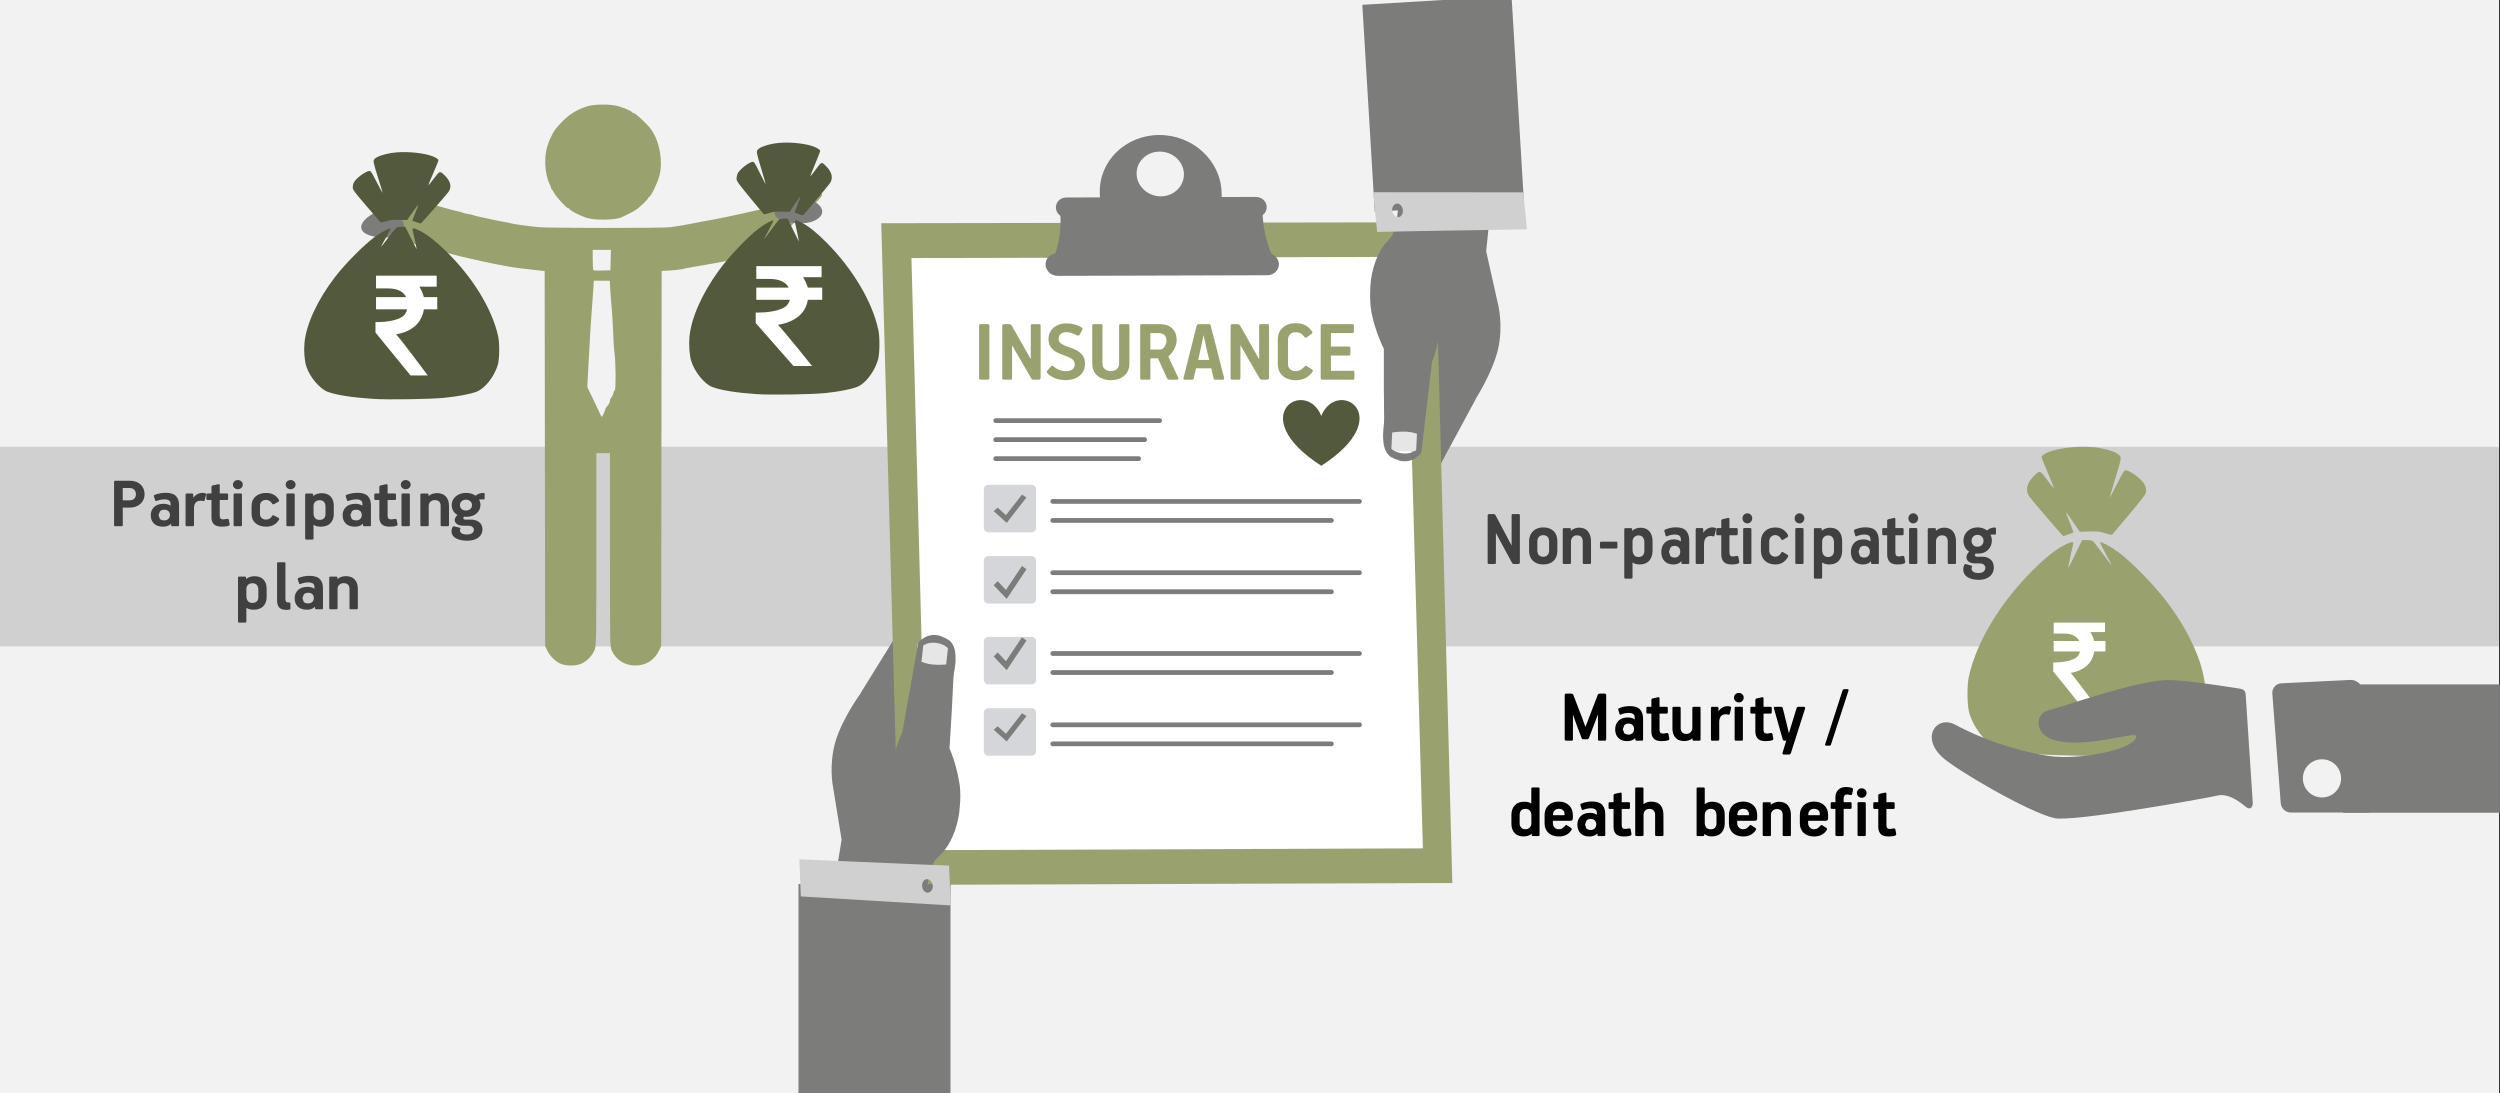 <svg width="526" height="230" xmlns="http://www.w3.org/2000/svg" xmlns:xlink="http://www.w3.org/1999/xlink" overflow="hidden"><rect width="100%" height="100%" fill="#333333" stroke="none"/><defs><clipPath id="clip0"><path d="M0 0 526 0 526 230 0 230Z" fill-rule="evenodd" clip-rule="evenodd"/></clipPath><clipPath id="clip1"><path d="M81 22 173 22 173 141 81 141Z" fill-rule="evenodd" clip-rule="evenodd"/></clipPath><clipPath id="clip2"><path d="M81 22 173 22 173 141 81 141Z" fill-rule="evenodd" clip-rule="evenodd"/></clipPath><clipPath id="clip3"><path d="M81 22 173 22 173 141 81 141Z" fill-rule="evenodd" clip-rule="evenodd"/></clipPath></defs><g clip-path="url(#clip0)"><rect x="0" y="0" width="525.239" height="230" fill="#FFFFFF" transform="scale(1.001 1)"/><rect x="0" y="0" width="525.239" height="230" fill="#F2F2F2" transform="scale(1.001 1)"/><rect x="0" y="0" width="525.239" height="42" fill="#D0D0D0" transform="matrix(1.001 0 -0 1 0 94)"/><path d="M40.794 23.711C40.419 23.717 40.124 23.825 39.911 24.033L39.584 24.845 39.868 25.636C40.061 25.846 40.37 25.955 40.794 25.962 41.162 25.956 41.452 25.849 41.664 25.642 41.877 25.436 41.985 25.17 41.989 24.845 41.99 24.519 41.892 24.25 41.694 24.039 41.497 23.828 41.197 23.718 40.794 23.711ZM29.083 21.707C28.698 21.715 28.391 21.828 28.161 22.047 27.931 22.267 27.814 22.547 27.808 22.888L27.808 24.395C27.801 24.782 27.891 25.119 28.078 25.405 28.265 25.691 28.59 25.841 29.051 25.856 29.5 25.848 29.825 25.731 30.028 25.506 30.23 25.281 30.33 24.993 30.326 24.644L30.326 23.106C30.332 22.721 30.24 22.395 30.05 22.127 29.86 21.859 29.538 21.719 29.083 21.707ZM29.552 20.234C30.369 20.246 30.992 20.486 31.42 20.954 31.848 21.421 32.064 22.046 32.067 22.826L32.067 24.644C32.066 25.406 31.842 26.032 31.394 26.522 30.946 27.012 30.278 27.266 29.39 27.282 29.082 27.284 28.798 27.257 28.539 27.201 28.279 27.145 28.052 27.048 27.857 26.91 27.84 26.923 27.824 26.928 27.808 26.926L27.808 29.752C27.807 29.837 27.785 29.899 27.739 29.94 27.695 29.98 27.631 30 27.55 30L26.31 30C26.228 29.999 26.165 29.978 26.12 29.936 26.075 29.894 26.052 29.838 26.052 29.767L26.052 20.529C26.051 20.466 26.069 20.414 26.104 20.374 26.14 20.334 26.198 20.313 26.277 20.312L27.486 20.312C27.559 20.311 27.618 20.328 27.661 20.36 27.704 20.393 27.726 20.444 27.727 20.513L27.727 20.808 27.776 20.808C28.004 20.601 28.282 20.453 28.609 20.364 28.936 20.275 29.251 20.232 29.552 20.234ZM48.739 20.219C49.57 20.233 50.194 20.48 50.612 20.961 51.029 21.443 51.238 22.074 51.238 22.857L51.238 26.972C51.238 27.114 51.158 27.187 50.997 27.189L49.74 27.189C49.659 27.189 49.596 27.17 49.551 27.133 49.506 27.096 49.483 27.042 49.482 26.972L49.482 22.872C49.486 22.524 49.39 22.242 49.194 22.026 48.998 21.81 48.679 21.698 48.239 21.692 47.876 21.698 47.577 21.81 47.343 22.026 47.109 22.242 46.988 22.524 46.98 22.872L46.98 26.972C46.983 27.114 46.897 27.187 46.722 27.189L45.481 27.189C45.4 27.189 45.337 27.17 45.292 27.133 45.247 27.096 45.224 27.042 45.224 26.972L45.224 20.544C45.224 20.474 45.244 20.417 45.284 20.376 45.324 20.334 45.385 20.313 45.465 20.312L46.738 20.312C46.81 20.31 46.863 20.325 46.897 20.354 46.931 20.384 46.948 20.437 46.948 20.513L46.948 20.793C46.956 20.793 46.964 20.796 46.972 20.8 46.98 20.805 46.988 20.807 46.996 20.808 47.231 20.6 47.508 20.45 47.825 20.356 48.143 20.263 48.448 20.217 48.739 20.219ZM41.101 20.156 41.101 20.157C42.135 20.165 42.865 20.404 43.29 20.876 43.715 21.348 43.921 22.003 43.907 22.843L43.907 26.972C43.907 27.049 43.89 27.105 43.856 27.139 43.823 27.173 43.77 27.19 43.697 27.189L42.424 27.189C42.309 27.189 42.25 27.127 42.246 27.004L42.246 26.693 42.198 26.693C41.954 26.922 41.687 27.078 41.397 27.163 41.107 27.248 40.804 27.288 40.488 27.283 39.677 27.272 39.053 27.05 38.617 26.618 38.181 26.185 37.96 25.61 37.956 24.892 37.959 24.193 38.186 23.619 38.637 23.168 39.088 22.718 39.743 22.485 40.601 22.469 40.827 22.466 41.073 22.492 41.341 22.545 41.609 22.599 41.852 22.698 42.069 22.842L42.117 22.842 42.117 22.5C42.125 22.209 42.033 21.977 41.841 21.804 41.649 21.631 41.311 21.542 40.827 21.538 40.594 21.538 40.334 21.564 40.048 21.617 39.763 21.67 39.495 21.747 39.246 21.848 39.136 21.887 39.054 21.899 39.002 21.883 38.95 21.868 38.913 21.825 38.891 21.755L38.617 20.916C38.6 20.845 38.601 20.782 38.621 20.726 38.64 20.671 38.682 20.631 38.746 20.606 39.073 20.465 39.439 20.355 39.845 20.276 40.251 20.197 40.669 20.157 41.101 20.156ZM34.471 17.298 35.794 17.298C35.86 17.298 35.914 17.314 35.955 17.347 35.997 17.38 36.018 17.431 36.02 17.5L36.02 24.986C36.014 25.277 36.057 25.48 36.148 25.596 36.24 25.711 36.412 25.767 36.664 25.762L36.841 25.762C36.935 25.767 36.997 25.8 37.027 25.861 37.056 25.922 37.07 25.983 37.067 26.042L37.067 27.003C37.066 27.109 37.04 27.181 36.989 27.219 36.937 27.256 36.867 27.278 36.778 27.283 36.675 27.298 36.57 27.307 36.461 27.311 36.353 27.314 36.276 27.315 36.229 27.314 35.505 27.317 34.994 27.145 34.695 26.798 34.396 26.451 34.252 25.914 34.261 25.187L34.261 17.516C34.262 17.445 34.281 17.392 34.318 17.355 34.355 17.317 34.406 17.299 34.471 17.298ZM50.876 6.241C50.501 6.247 50.206 6.355 49.993 6.563L49.666 7.375 49.95 8.166C50.143 8.376 50.452 8.485 50.876 8.492 51.244 8.486 51.534 8.379 51.746 8.172 51.958 7.966 52.067 7.7 52.071 7.375 52.072 7.049 51.974 6.78 51.776 6.569 51.579 6.358 51.279 6.248 50.876 6.241ZM10.549 6.241C10.173 6.247 9.879 6.355 9.665 6.563L9.338 7.375 9.622 8.166C9.815 8.376 10.124 8.485 10.549 8.492 10.916 8.486 11.206 8.379 11.418 8.172 11.631 7.966 11.739 7.7 11.743 7.375 11.744 7.049 11.646 6.78 11.449 6.569 11.252 6.358 10.952 6.248 10.549 6.241ZM43.198 4.237C42.813 4.245 42.506 4.358 42.276 4.577 42.046 4.796 41.928 5.077 41.923 5.418L41.923 6.925C41.916 7.312 42.006 7.649 42.193 7.935 42.38 8.221 42.704 8.371 43.166 8.386 43.614 8.378 43.94 8.261 44.143 8.036 44.345 7.811 44.444 7.523 44.441 7.174L44.441 5.636C44.447 5.251 44.355 4.925 44.165 4.657 43.975 4.389 43.653 4.249 43.198 4.237ZM73.984 4.129C73.549 4.143 73.225 4.266 73.012 4.498 72.798 4.73 72.692 4.985 72.693 5.263 72.695 5.583 72.803 5.853 73.016 6.072 73.228 6.29 73.53 6.404 73.92 6.413 74.342 6.405 74.668 6.293 74.896 6.077 75.125 5.861 75.241 5.59 75.243 5.263 75.235 4.951 75.114 4.686 74.88 4.469 74.646 4.252 74.347 4.138 73.984 4.129ZM60.653 2.824 61.909 2.824C61.984 2.824 62.045 2.844 62.093 2.885 62.141 2.925 62.166 2.988 62.167 3.073L62.167 9.471C62.167 9.563 62.147 9.627 62.107 9.665 62.067 9.702 62.006 9.72 61.926 9.719L60.669 9.719C60.588 9.719 60.524 9.7 60.479 9.661 60.434 9.622 60.412 9.564 60.411 9.486L60.411 3.073C60.411 2.995 60.431 2.934 60.471 2.89 60.512 2.847 60.572 2.825 60.653 2.824ZM36.456 2.824 37.713 2.824C37.787 2.824 37.848 2.844 37.896 2.885 37.944 2.925 37.969 2.988 37.971 3.073L37.971 9.471C37.971 9.563 37.95 9.627 37.91 9.665 37.87 9.702 37.809 9.72 37.729 9.719L36.472 9.719C36.391 9.719 36.328 9.7 36.283 9.661 36.238 9.622 36.215 9.564 36.214 9.486L36.214 3.073C36.214 2.995 36.234 2.934 36.275 2.89 36.315 2.847 36.376 2.825 36.456 2.824ZM25.366 2.824 26.623 2.824C26.697 2.824 26.758 2.844 26.806 2.885 26.854 2.925 26.879 2.988 26.881 3.073L26.881 9.471C26.881 9.563 26.86 9.627 26.82 9.665 26.78 9.702 26.719 9.72 26.639 9.719L25.382 9.719C25.301 9.719 25.238 9.7 25.193 9.661 25.148 9.622 25.125 9.564 25.124 9.486L25.124 3.073C25.124 2.995 25.144 2.934 25.185 2.89 25.225 2.847 25.285 2.825 25.366 2.824ZM43.666 2.764C44.484 2.776 45.106 3.016 45.535 3.484 45.963 3.951 46.178 4.576 46.181 5.356L46.181 7.174C46.181 7.936 45.956 8.562 45.508 9.052 45.06 9.542 44.393 9.796 43.505 9.812 43.197 9.814 42.913 9.787 42.653 9.731 42.394 9.675 42.166 9.578 41.971 9.44 41.955 9.453 41.939 9.458 41.923 9.456L41.923 12.281C41.922 12.367 41.899 12.429 41.854 12.47 41.809 12.51 41.746 12.53 41.665 12.53L40.424 12.53C40.343 12.529 40.28 12.508 40.235 12.466 40.19 12.424 40.167 12.368 40.166 12.297L40.166 3.059C40.166 2.996 40.183 2.944 40.219 2.904 40.254 2.864 40.312 2.843 40.392 2.842L41.6 2.842C41.674 2.841 41.732 2.858 41.776 2.89 41.819 2.923 41.841 2.974 41.842 3.043L41.842 3.338 41.891 3.338C42.119 3.131 42.397 2.983 42.724 2.894 43.051 2.805 43.365 2.762 43.666 2.764ZM67.895 2.749C68.726 2.763 69.35 3.01 69.768 3.491 70.185 3.973 70.394 4.604 70.394 5.387L70.394 9.502C70.394 9.644 70.314 9.717 70.153 9.719L68.896 9.719C68.814 9.719 68.751 9.7 68.706 9.663 68.661 9.626 68.638 9.572 68.638 9.502L68.638 5.402C68.641 5.054 68.545 4.772 68.349 4.556 68.153 4.34 67.835 4.228 67.395 4.222 67.031 4.228 66.733 4.34 66.499 4.556 66.265 4.772 66.144 5.054 66.135 5.402L66.135 9.502C66.138 9.644 66.052 9.717 65.878 9.719L64.637 9.719C64.556 9.719 64.493 9.7 64.448 9.663 64.403 9.626 64.38 9.572 64.379 9.502L64.379 3.074C64.379 3.004 64.399 2.947 64.44 2.906 64.48 2.864 64.54 2.843 64.621 2.842L65.894 2.842C65.966 2.84 66.019 2.855 66.053 2.884 66.087 2.914 66.104 2.967 66.103 3.043L66.103 3.322C66.111 3.323 66.119 3.326 66.127 3.33 66.135 3.335 66.144 3.337 66.152 3.338 66.387 3.13 66.663 2.98 66.981 2.886 67.299 2.793 67.604 2.747 67.895 2.749ZM31.962 2.718C32.564 2.716 33.086 2.832 33.526 3.067 33.967 3.301 34.344 3.666 34.656 4.16 34.683 4.212 34.693 4.279 34.684 4.362 34.675 4.445 34.628 4.512 34.543 4.564L33.639 5.061C33.505 5.132 33.403 5.141 33.331 5.088 33.259 5.035 33.201 4.959 33.156 4.859 33.013 4.633 32.834 4.463 32.617 4.348 32.4 4.233 32.176 4.176 31.946 4.175 31.575 4.183 31.272 4.296 31.036 4.515 30.801 4.734 30.679 5.015 30.671 5.356L30.671 7.174C30.679 7.514 30.8 7.789 31.034 7.999 31.268 8.209 31.567 8.317 31.93 8.324 32.169 8.324 32.396 8.272 32.613 8.166 32.83 8.06 33.005 7.895 33.139 7.671 33.193 7.571 33.256 7.495 33.329 7.442 33.402 7.389 33.506 7.398 33.639 7.469L34.543 7.951C34.632 7.998 34.687 8.058 34.708 8.131 34.729 8.204 34.712 8.284 34.656 8.37 34.343 8.858 33.964 9.22 33.52 9.458 33.077 9.695 32.557 9.813 31.962 9.812 31.03 9.803 30.29 9.562 29.741 9.091 29.192 8.62 28.912 7.975 28.899 7.158L28.899 5.403C28.915 4.57 29.201 3.914 29.759 3.437 30.317 2.96 31.051 2.72 31.962 2.718ZM73.92 2.702C74.303 2.699 74.662 2.743 74.995 2.834 75.328 2.924 75.658 3.077 75.985 3.291 76.216 3.098 76.478 2.954 76.772 2.859 77.066 2.764 77.357 2.717 77.645 2.718 77.74 2.718 77.804 2.737 77.839 2.776 77.873 2.814 77.889 2.873 77.887 2.95L77.887 3.865C77.888 3.955 77.874 4.015 77.847 4.043 77.819 4.072 77.773 4.085 77.71 4.082 77.645 4.075 77.577 4.07 77.506 4.069 77.435 4.067 77.363 4.066 77.29 4.067 77.097 4.064 76.903 4.085 76.71 4.129 76.821 4.308 76.9 4.493 76.947 4.682 76.994 4.872 77.017 5.06 77.016 5.248 76.999 5.949 76.731 6.534 76.212 7.002 75.693 7.47 75.026 7.713 74.21 7.731 74.06 7.732 73.936 7.731 73.837 7.728 73.737 7.724 73.641 7.715 73.548 7.7 73.522 7.741 73.493 7.789 73.463 7.844 73.433 7.9 73.413 7.956 73.403 8.012 73.407 8.134 73.458 8.217 73.556 8.261 73.654 8.305 73.769 8.326 73.903 8.324L75.033 8.324C75.691 8.325 76.25 8.496 76.712 8.837 77.174 9.178 77.415 9.68 77.435 10.341 77.427 10.889 77.277 11.342 76.985 11.701 76.692 12.059 76.307 12.326 75.828 12.501 75.349 12.676 74.826 12.764 74.259 12.763 73.251 12.759 72.447 12.588 71.845 12.249 71.244 11.91 70.935 11.424 70.92 10.792 70.928 10.517 70.977 10.274 71.069 10.065 71.161 9.856 71.251 9.746 71.339 9.735 71.363 9.735 71.388 9.735 71.416 9.737 71.443 9.738 71.477 9.743 71.516 9.75L72.644 10.03C72.701 10.039 72.742 10.056 72.767 10.083 72.793 10.109 72.806 10.138 72.806 10.17 72.801 10.203 72.782 10.258 72.749 10.333 72.716 10.409 72.697 10.495 72.693 10.59 72.685 10.81 72.793 11.007 73.016 11.182 73.238 11.358 73.62 11.45 74.161 11.46 74.717 11.447 75.103 11.334 75.32 11.124 75.537 10.914 75.64 10.689 75.631 10.45 75.637 10.259 75.551 10.074 75.372 9.896 75.193 9.718 74.881 9.623 74.436 9.611L73.451 9.611C72.859 9.605 72.403 9.492 72.083 9.271 71.763 9.051 71.602 8.755 71.598 8.386 71.6 8.232 71.656 8.06 71.763 7.87 71.87 7.68 72.014 7.504 72.193 7.344 71.755 7.111 71.44 6.805 71.249 6.424 71.058 6.044 70.964 5.636 70.969 5.201 70.991 4.479 71.281 3.885 71.839 3.422 72.397 2.958 73.091 2.718 73.92 2.702ZM18.557 2.702C18.649 2.701 18.747 2.707 18.853 2.718 18.959 2.729 19.054 2.749 19.138 2.78 19.247 2.811 19.314 2.853 19.337 2.908 19.36 2.962 19.358 3.028 19.331 3.105L19.057 4.191C19.034 4.304 18.999 4.373 18.952 4.401 18.905 4.428 18.838 4.435 18.75 4.424 18.653 4.4 18.558 4.381 18.466 4.368 18.374 4.354 18.292 4.346 18.218 4.346 17.686 4.355 17.314 4.512 17.103 4.816 16.892 5.12 16.79 5.517 16.799 6.008L16.799 9.471C16.797 9.556 16.772 9.619 16.722 9.659 16.672 9.699 16.607 9.72 16.525 9.719L15.284 9.719C15.203 9.719 15.14 9.7 15.095 9.661 15.05 9.622 15.027 9.564 15.026 9.486L15.026 3.074C15.027 2.996 15.05 2.935 15.095 2.892 15.14 2.849 15.203 2.827 15.284 2.826L16.38 2.826C16.454 2.826 16.515 2.846 16.563 2.884 16.611 2.923 16.636 2.981 16.637 3.059L16.637 3.695 16.686 3.695C16.885 3.402 17.148 3.165 17.476 2.983 17.804 2.801 18.164 2.708 18.557 2.702ZM51.183 2.686 51.183 2.686C52.217 2.695 52.947 2.934 53.372 3.406 53.797 3.878 54.003 4.533 53.989 5.372L53.989 9.502C53.989 9.579 53.972 9.635 53.938 9.669 53.904 9.703 53.852 9.72 53.779 9.719L52.506 9.719C52.391 9.719 52.332 9.657 52.328 9.534L52.328 9.223 52.28 9.223C52.036 9.452 51.769 9.608 51.479 9.693 51.189 9.778 50.886 9.818 50.57 9.813 49.759 9.802 49.135 9.58 48.699 9.148 48.263 8.715 48.042 8.14 48.037 7.422 48.041 6.723 48.268 6.149 48.719 5.698 49.17 5.248 49.825 5.015 50.683 4.999 50.908 4.996 51.155 5.022 51.423 5.075 51.691 5.128 51.933 5.227 52.151 5.372L52.199 5.372 52.199 5.03C52.207 4.739 52.115 4.507 51.923 4.334 51.731 4.161 51.393 4.072 50.909 4.068 50.675 4.068 50.416 4.094 50.13 4.147 49.845 4.2 49.577 4.277 49.328 4.378 49.217 4.417 49.136 4.429 49.084 4.413 49.032 4.398 48.995 4.355 48.973 4.285L48.699 3.446C48.682 3.375 48.683 3.312 48.703 3.256 48.722 3.201 48.764 3.161 48.828 3.136 49.155 2.995 49.521 2.885 49.927 2.806 50.332 2.727 50.751 2.687 51.183 2.686ZM10.855 2.686 10.855 2.686C11.89 2.695 12.619 2.934 13.044 3.406 13.47 3.878 13.675 4.533 13.661 5.372L13.661 9.502C13.661 9.579 13.645 9.635 13.611 9.669 13.577 9.703 13.524 9.72 13.452 9.719L12.179 9.719C12.063 9.719 12.004 9.657 12.001 9.534L12.001 9.223 11.952 9.223C11.709 9.452 11.442 9.608 11.152 9.693 10.862 9.778 10.559 9.818 10.242 9.813 9.431 9.802 8.807 9.58 8.371 9.148 7.935 8.715 7.714 8.14 7.71 7.422 7.713 6.723 7.94 6.149 8.391 5.698 8.842 5.248 9.497 5.015 10.355 4.999 10.581 4.996 10.827 5.022 11.095 5.075 11.363 5.128 11.606 5.227 11.823 5.372L11.871 5.372 11.871 5.03C11.879 4.739 11.787 4.507 11.595 4.334 11.403 4.161 11.065 4.072 10.581 4.068 10.348 4.068 10.088 4.094 9.803 4.147 9.517 4.2 9.25 4.277 9 4.378 8.89 4.417 8.808 4.429 8.756 4.413 8.704 4.398 8.667 4.355 8.645 4.285L8.371 3.446C8.354 3.375 8.356 3.312 8.375 3.256 8.395 3.201 8.436 3.161 8.5 3.136 8.827 2.995 9.193 2.885 9.599 2.806 10.005 2.727 10.423 2.687 10.855 2.686ZM1.821 1.675 1.821 4.27 3.306 4.27C3.699 4.264 4.011 4.145 4.242 3.911 4.474 3.678 4.592 3.368 4.597 2.981 4.596 2.634 4.486 2.333 4.266 2.077 4.047 1.822 3.727 1.688 3.306 1.675ZM57.175 0.885C57.287 0.864 57.369 0.875 57.421 0.918 57.472 0.961 57.498 1.023 57.497 1.103L57.497 2.826 58.997 2.826C59.079 2.827 59.142 2.849 59.187 2.892 59.232 2.936 59.255 2.996 59.256 3.074L59.256 3.958C59.255 4.037 59.232 4.097 59.187 4.141 59.142 4.184 59.079 4.206 58.997 4.206L57.497 4.206 57.497 7.5C57.494 7.75 57.545 7.942 57.651 8.075 57.756 8.208 57.936 8.276 58.191 8.277 58.281 8.276 58.4 8.266 58.548 8.248 58.696 8.229 58.819 8.208 58.917 8.184 59.097 8.153 59.221 8.16 59.288 8.203 59.355 8.246 59.398 8.323 59.417 8.432L59.578 9.254C59.597 9.389 59.575 9.483 59.512 9.537 59.448 9.591 59.373 9.631 59.288 9.657 59.09 9.717 58.869 9.756 58.624 9.775 58.38 9.795 58.139 9.807 57.901 9.812 57.078 9.799 56.511 9.605 56.2 9.229 55.889 8.853 55.742 8.375 55.757 7.795L55.757 4.206 54.967 4.206C54.885 4.205 54.819 4.184 54.769 4.142 54.719 4.101 54.694 4.045 54.693 3.974L54.693 3.074C54.694 2.996 54.719 2.936 54.767 2.892 54.815 2.849 54.876 2.827 54.951 2.826L55.757 2.826 55.757 1.444C55.757 1.373 55.778 1.31 55.82 1.254 55.861 1.198 55.927 1.158 56.015 1.134ZM21.888 0.885C22 0.864 22.082 0.875 22.134 0.918 22.186 0.961 22.211 1.023 22.21 1.103L22.21 2.826 23.711 2.826C23.792 2.827 23.855 2.849 23.9 2.892 23.945 2.936 23.968 2.996 23.969 3.074L23.969 3.958C23.968 4.037 23.945 4.097 23.9 4.141 23.855 4.184 23.792 4.206 23.711 4.206L22.21 4.206 22.21 7.5C22.207 7.75 22.258 7.942 22.364 8.075 22.469 8.208 22.649 8.276 22.904 8.277 22.994 8.276 23.113 8.266 23.261 8.248 23.409 8.229 23.532 8.208 23.63 8.184 23.81 8.153 23.934 8.16 24.001 8.203 24.068 8.246 24.111 8.323 24.13 8.432L24.291 9.254C24.311 9.389 24.288 9.483 24.225 9.537 24.161 9.591 24.087 9.631 24.001 9.657 23.803 9.717 23.582 9.756 23.338 9.775 23.093 9.795 22.852 9.807 22.614 9.812 21.791 9.799 21.224 9.605 20.914 9.229 20.603 8.853 20.455 8.375 20.47 7.795L20.47 4.206 19.68 4.206C19.598 4.205 19.532 4.184 19.482 4.142 19.433 4.101 19.407 4.045 19.406 3.974L19.406 3.074C19.407 2.996 19.432 2.936 19.48 2.892 19.528 2.849 19.59 2.827 19.664 2.826L20.47 2.826 20.47 1.444C20.47 1.373 20.491 1.31 20.533 1.254 20.575 1.198 20.64 1.158 20.728 1.134ZM0.306 0.14 3.306 0.14C4.276 0.155 5.034 0.423 5.582 0.947 6.13 1.47 6.409 2.158 6.418 3.012 6.401 3.828 6.109 4.494 5.542 5.009 4.974 5.524 4.235 5.79 3.322 5.806L1.821 5.806 1.837 9.471C1.837 9.639 1.74 9.722 1.547 9.719L0.306 9.719C0.209 9.72 0.134 9.699 0.081 9.659 0.028 9.619 0.001 9.556 0 9.471L0 0.372C0.001 0.288 0.028 0.228 0.081 0.192 0.134 0.156 0.209 0.139 0.306 0.14ZM61.297 0C61.587 0.006 61.833 0.099 62.032 0.277 62.232 0.456 62.336 0.684 62.345 0.962 62.337 1.227 62.236 1.453 62.04 1.642 61.845 1.832 61.603 1.931 61.313 1.939 61.016 1.932 60.769 1.837 60.572 1.654 60.375 1.471 60.273 1.24 60.266 0.962 60.273 0.691 60.372 0.465 60.564 0.283 60.756 0.101 61 0.007 61.297 0ZM37.101 0C37.391 0.006 37.636 0.099 37.836 0.277 38.036 0.456 38.14 0.684 38.148 0.962 38.14 1.227 38.039 1.453 37.844 1.642 37.649 1.832 37.406 1.931 37.117 1.939 36.819 1.932 36.572 1.837 36.375 1.654 36.179 1.471 36.077 1.24 36.069 0.962 36.076 0.691 36.175 0.465 36.367 0.283 36.559 0.101 36.804 0.007 37.101 0ZM26.01 0C26.301 0.006 26.546 0.099 26.746 0.277 26.945 0.456 27.049 0.684 27.058 0.962 27.05 1.227 26.949 1.453 26.754 1.642 26.559 1.832 26.316 1.931 26.026 1.939 25.729 1.932 25.482 1.837 25.285 1.654 25.088 1.471 24.986 1.24 24.979 0.962 24.986 0.691 25.085 0.465 25.277 0.283 25.469 0.101 25.714 0.007 26.01 0Z" fill="#404040" fill-rule="evenodd" transform="matrix(1.001 0 -0 1 24 101)"/><g clip-path="url(#clip1)"><g clip-path="url(#clip2)"><g clip-path="url(#clip3)"><path d="M36.843 117.486C35.758 116.979 34.65 115.846 34.112 114.694L33.695 113.801 33.646 74.401 33.596 35.001 31.452 34.759C26.936 34.248 26.795 34.227 22.918 33.463 22.131 33.307 21.101 33.091 20.629 32.981 20.157 32.871 19.256 32.67 18.626 32.535 16.781 32.138 15.078 31.727 13.953 31.408 13.376 31.245 12.432 31.018 11.855 30.905 11.278 30.792 10.724 30.62 10.624 30.524 10.525 30.427 10.299 30.349 10.122 30.349 9.945 30.349 9.34 30.215 8.777 30.052 8.214 29.888 7.282 29.622 6.705 29.459 6.128 29.297 5.312 29.051 4.892 28.912 4.473 28.774 3.834 28.601 3.473 28.528-1.659 26.328-0.442 21.771 2.862 18.863L4.259 19.275C5.027 19.501 5.804 19.768 5.987 19.867 6.169 19.967 6.489 20.048 6.698 20.048 6.907 20.048 7.402 20.17 7.797 20.318 8.193 20.467 9.032 20.728 9.661 20.9 11.476 21.393 12.64 21.72 13.667 22.025 14.191 22.18 14.964 22.368 15.383 22.443 15.803 22.517 16.232 22.641 16.337 22.719 16.442 22.797 16.957 22.923 17.482 22.999 18.006 23.075 18.521 23.193 18.626 23.262 18.731 23.33 19.332 23.486 19.962 23.608 20.591 23.731 21.707 23.971 22.441 24.142 23.176 24.313 24.291 24.535 24.921 24.636 25.55 24.737 26.194 24.869 26.352 24.93 26.788 25.099 30.22 25.579 32.36 25.77 34.743 25.982 58.687 25.985 60.114 25.773 62.176 25.467 63.848 25.182 64.73 24.986 65.223 24.876 66.081 24.709 66.637 24.614 68.311 24.329 70.62 23.888 72.036 23.582 72.77 23.424 73.972 23.167 74.706 23.012 76.145 22.707 78.029 22.283 79.857 21.852 80.486 21.703 81.473 21.472 82.05 21.339 82.627 21.205 83.185 21.042 83.29 20.976 83.395 20.91 83.781 20.8 84.148 20.732 84.913 20.59 86.58 20.113 87.633 19.734 88.029 19.592 88.531 19.476 88.749 19.476 92.145 18.248 93.252 18.202 90.132 21.145 89.772 21.486 89.447 21.765 89.409 21.765 89.081 21.765 81.668 29.177 81.668 29.505 81.668 29.66 80.384 30.902 80.047 31.072 79.838 31.178 79.236 31.324 78.712 31.396 78.187 31.469 77.329 31.643 76.805 31.784 76.28 31.925 75.164 32.18 74.325 32.351 73.486 32.521 72.413 32.75 71.941 32.859 71.469 32.969 70.61 33.133 70.033 33.225 69.456 33.316 68.297 33.52 67.458 33.677 66.618 33.834 65.374 34.053 64.692 34.163 64.01 34.273 63.066 34.456 62.594 34.57 62.122 34.684 60.943 34.823 59.974 34.878L58.212 34.978 58.161 74.389 58.111 113.801 57.694 114.694C56.732 116.757 54.939 117.902 52.675 117.902 50.45 117.902 48.623 116.748 47.724 114.774 47.339 113.928 47.334 113.663 47.334 93.592L47.334 73.267 45.903 73.267 44.473 73.267 44.474 93.439C44.475 112.19 44.451 113.676 44.14 114.547 43.731 115.691 42.525 116.974 41.357 117.506 40.158 118.052 38.033 118.043 36.843 117.487ZM46.049 64.873C46.231 64.452 46.38 64.045 46.38 63.967 46.38 63.889 46.595 63.575 46.857 63.271 47.119 62.966 47.334 62.521 47.334 62.283 47.334 62.044 47.468 61.715 47.632 61.551 47.797 61.386 47.974 61.017 48.026 60.73 48.078 60.444 48.222 60.145 48.347 60.068 48.611 59.904 48.566 54.089 48.287 52.189 48.194 51.56 48.067 49.628 48.005 47.897 47.943 46.166 47.812 43.934 47.714 42.938 47.616 41.941 47.482 40.203 47.416 39.075L47.297 37.025 45.619 37.025 43.942 37.025 43.821 38.98C43.755 40.055 43.617 41.922 43.516 43.129 43.337 45.268 43.11 49.069 42.748 55.982L42.57 59.393 43.787 61.895C44.456 63.271 45.12 64.676 45.262 65.017 45.404 65.358 45.564 65.637 45.619 65.637 45.673 65.637 45.867 65.293 46.049 64.873ZM47.483 32.685 47.537 30.539 45.623 30.539 43.71 30.539 43.71 32.606C43.71 33.742 43.77 34.732 43.843 34.806 43.917 34.88 44.754 34.915 45.703 34.885L47.429 34.831ZM43.539 24.047C42.973 23.965 42.329 23.815 42.108 23.713 41.888 23.611 41.321 23.37 40.848 23.177 39.962 22.815 38.894 22.159 38.782 21.908 38.747 21.829 38.627 21.765 38.516 21.765 38.188 21.765 36.005 19.393 35.597 18.593 35.391 18.187 35.157 17.826 35.078 17.791 35 17.756 34.935 17.627 34.934 17.505 34.934 17.382 34.808 17.042 34.655 16.749 34.08 15.647 33.697 13.678 33.719 11.941 33.743 10.043 34.062 8.647 34.857 6.957 35.577 5.425 35.962 4.905 37.517 3.358 38.91 1.972 40.353 1.107 42.452 0.399 43.988-0.118 47.563-0.136 49.177 0.366 50.571 0.8 51.912 1.386 51.912 1.562 51.912 1.635 52.124 1.748 52.384 1.813 52.876 1.937 55.34 4.271 56.027 5.265 57.807 7.839 58.524 11.858 57.752 14.935 57.396 16.35 55.996 19.267 55.599 19.419 55.46 19.473 55.345 19.593 55.345 19.687 55.345 19.871 54.258 20.967 53.241 21.808 52.704 22.252 52.127 22.567 49.768 23.704 48.813 24.164 45.572 24.343 43.539 24.047Z" fill="#99A26F" transform="matrix(1 0 -0 1.001 81 22)"/></g></g></g><path d="M4.455 0C11.915 2.36 8.896 6.255 4.455 5.987-2.021 5.597-0.923 2.093 4.455 0Z" fill="#7C7C7B" fill-rule="evenodd" transform="matrix(1.001 0 -0 1 76 44)"/><path d="M20.684 0.001C19.809 0.012 18.971 0.076 18.242 0.202 16.542 0.494 15.236 0.97 14.78 1.465 14.431 1.843 14.474 2.055 15.702 5.952 16.156 7.393 16.511 8.587 16.492 8.606 16.472 8.626 15.9 7.571 15.221 6.263 14.04 3.99 13.966 3.89 13.556 3.99 12.614 4.221 10.883 5.554 10.445 6.385 10.313 6.635 10.206 7.1 10.206 7.418 10.206 7.928 10.544 8.389 13.067 11.319 14.641 13.146 15.982 14.701 16.048 14.774 16.114 14.847 16.644 14.749 17.225 14.557 18.081 14.274 18.602 14.216 19.961 14.254L21.641 14.299 22.805 12.636C23.445 11.722 23.99 10.994 24.015 11.018 24.041 11.043 23.761 11.789 23.393 12.675 23.026 13.561 22.726 14.331 22.726 14.384 22.726 14.438 23.12 14.602 23.602 14.748L23.602 14.748C24.084 14.894 24.488 15.022 24.5 15.033 24.555 15.08 29.98 8.892 30.337 8.374 31.049 7.344 30.789 6.142 29.601 4.973 28.511 3.9 28.54 3.893 27.287 5.536 26.669 6.346 26.143 6.989 26.119 6.965 26.073 6.92 26.56 5.726 27.632 3.255 27.963 2.492 28.234 1.786 28.234 1.688 28.234 1.589 27.945 1.348 27.592 1.153 26.263 0.42 23.309-0.03 20.684 0.002ZM20.428 15.708C19.982 15.708 19.499 15.8 19.354 15.912 19.209 16.025 18.439 16.984 17.643 18.043 16.847 19.102 16.168 19.969 16.134 19.969 16.099 19.969 16.554 19.109 17.145 18.057 17.736 17.006 18.186 16.113 18.146 16.073 17.984 15.914 16.136 16.894 14.921 17.784 12.553 19.519 8.575 23.534 6.423 26.362 2.755 31.18 0.429 36.227 0.058 40.172-0.099 41.835 0.071 43.945 0.457 45.125 1.18 47.341 3.282 49.83 4.946 50.442 6.814 51.128 10.129 51.639 14.582 51.928 17.631 52.126 26.462 51.99 29.403 51.701 32.159 51.43 34.831 50.932 36.172 50.439 37.953 49.785 39.92 47.33 40.69 44.801 41.055 43.603 41.098 40.231 40.768 38.737 39.491 32.955 35.403 26.294 29.752 20.788 27.611 18.702 25.807 17.302 24.277 16.538 23.017 15.91 22.651 15.884 22.792 16.436 23.088 17.594 23.687 20.476 23.618 20.408 23.574 20.365 23.02 19.29 22.388 18.018L21.239 15.708Z" fill="#52593C" fill-rule="evenodd" transform="matrix(1.001 0 -0 1 64 32)"/><path d="M12.981 4.517C10.174 4.517 10.174 4.517 10.174 4.517 9.941 3.663 9.59 2.93 9.239 2.32 12.864 2.32 12.864 2.32 12.864 2.32 12.864 0 12.864 0 12.864 0 0.117 0 0.117 0 0.117 0 0.117 2.686 0.117 2.686 0.117 2.686 2.69 2.686 2.69 2.686 2.69 2.686 4.678 2.686 5.964 3.419 6.432 4.517 0.117 4.517 0.117 4.517 0.117 4.517 0.117 7.081 0.117 7.081 0.117 7.081 6.666 7.081 6.666 7.081 6.666 7.081 6.432 7.936 5.964 8.547 5.146 8.913 3.158 9.89 0 9.767 0 9.767 0 11.965 0 11.965 0 11.965 7.368 21 7.368 21 7.368 21 10.993 21 10.993 21 10.993 21 10.993 21 5.847 14.041 4.327 12.331 5.964 12.087 7.251 11.477 8.303 10.622 9.356 9.645 9.941 8.547 10.174 7.081 12.981 7.081 12.981 7.081 12.981 7.081 12.981 4.517 12.981 4.517 12.981 4.517" fill="#FFFFFF" fill-rule="evenodd" transform="matrix(1.001 0 -0 1 79 58)"/><path d="M4.95 0C13.238 2.36 9.884 6.255 4.95 5.987-2.246 5.597-1.026 2.093 4.95 0Z" fill="#7C7C7B" fill-rule="evenodd" transform="matrix(1.001 0 -0 1 163 41)"/><path d="M20.18 0.001C19.326 0.013 18.509 0.078 17.797 0.205 16.139 0.503 14.864 0.989 14.42 1.493 14.079 1.879 14.121 2.094 15.319 6.066 15.762 7.535 16.108 8.752 16.089 8.772 16.07 8.791 15.512 7.717 14.849 6.384 13.698 4.067 13.626 3.964 13.226 4.067 12.307 4.302 10.618 5.66 10.19 6.508 10.062 6.763 9.957 7.237 9.957 7.561 9.957 8.08 10.286 8.55 12.748 11.537 14.284 13.399 15.592 14.984 15.657 15.058 15.721 15.133 16.238 15.033 16.805 14.837 17.64 14.549 18.148 14.49 19.474 14.528L21.113 14.574 22.249 12.879C22.873 11.947 23.405 11.205 23.43 11.23 23.454 11.256 23.181 12.015 22.823 12.919 22.465 13.822 22.171 14.606 22.171 14.661 22.171 14.716 22.556 14.883 23.026 15.032L23.026 15.032C23.497 15.181 23.891 15.311 23.903 15.322 23.956 15.37 29.249 9.063 29.598 8.535 30.292 7.485 30.038 6.261 28.879 5.068 27.815 3.975 27.844 3.967 26.621 5.642 26.019 6.468 25.506 7.123 25.482 7.099 25.437 7.053 25.912 5.837 26.958 3.318 27.281 2.54 27.546 1.821 27.546 1.72 27.546 1.619 27.264 1.374 26.919 1.175 25.622 0.428 22.74-0.031 20.18 0.002ZM19.93 16.01C19.495 16.01 19.023 16.104 18.882 16.218 18.74 16.333 17.989 17.311 17.212 18.39 16.436 19.47 15.774 20.353 15.74 20.353 15.707 20.353 16.151 19.476 16.727 18.404 17.303 17.332 17.742 16.423 17.703 16.383 17.545 16.22 15.743 17.219 14.557 18.126 12.247 19.894 8.366 23.986 6.266 26.869 2.688 31.78 0.419 36.923 0.057 40.945-0.096 42.64 0.07 44.79 0.446 45.993 1.151 48.252 3.202 50.789 4.825 51.412 6.648 52.111 9.882 52.632 14.226 52.926 17.201 53.128 25.817 52.99 28.686 52.695 31.375 52.419 33.981 51.911 35.289 51.409 37.027 50.742 38.947 48.24 39.698 45.663 40.053 44.441 40.096 41.004 39.774 39.481 38.528 33.589 34.539 26.8 29.026 21.188 26.937 19.062 25.177 17.635 23.685 16.857 22.455 16.215 22.098 16.19 22.236 16.752 22.524 17.932 23.11 20.87 23.042 20.801 22.999 20.756 22.459 19.66 21.842 18.365L20.721 16.01Z" fill="#52593C" fill-rule="evenodd" transform="matrix(1.001 0 -0 1 145 30)"/><path d="M13.98 4.517C10.957 4.517 10.957 4.517 10.957 4.517 10.705 3.663 10.327 2.93 9.95 2.32 13.854 2.32 13.854 2.32 13.854 2.32 13.854 0 13.854 0 13.854 0 0.126 0 0.126 0 0.126 0 0.126 2.686 0.126 2.686 0.126 2.686 2.897 2.686 2.897 2.686 2.897 2.686 5.038 2.686 6.423 3.419 6.927 4.517 0.126 4.517 0.126 4.517 0.126 4.517 0.126 7.081 0.126 7.081 0.126 7.081 7.179 7.081 7.179 7.081 7.179 7.081 6.927 7.936 6.423 8.547 5.542 8.913 3.4 9.89 0 9.767 0 9.767 0 11.965 0 11.965 0 11.965 7.934 21 7.934 21 7.934 21 11.839 21 11.839 21 11.839 21 11.839 21 6.297 14.041 4.66 12.331 6.423 12.087 7.809 11.477 8.942 10.622 10.075 9.645 10.705 8.547 10.957 7.081 13.98 7.081 13.98 7.081 13.98 7.081 13.98 4.517 13.98 4.517 13.98 4.517" fill="#FFFFFF" fill-rule="evenodd" transform="matrix(1.001 0 -0 1 159 56)"/><path d="M79.156 6.846C78.785 6.853 78.494 6.971 78.282 7.199L77.96 8.09 78.24 8.958C78.431 9.188 78.736 9.307 79.156 9.316 79.519 9.308 79.806 9.191 80.015 8.964 80.225 8.738 80.332 8.446 80.337 8.09 80.337 7.732 80.24 7.438 80.045 7.206 79.85 6.974 79.554 6.854 79.156 6.846ZM39.303 6.846C38.932 6.853 38.64 6.971 38.429 7.199L38.106 8.09 38.387 8.958C38.578 9.188 38.883 9.307 39.303 9.316 39.666 9.308 39.952 9.191 40.162 8.964 40.372 8.738 40.479 8.446 40.483 8.09 40.484 7.732 40.387 7.438 40.192 7.206 39.997 6.974 39.701 6.854 39.303 6.846ZM23.848 5.962 27.035 5.962C27.114 5.963 27.174 5.983 27.214 6.021 27.254 6.06 27.274 6.114 27.274 6.183L27.274 7.153C27.273 7.23 27.254 7.292 27.216 7.338 27.178 7.383 27.123 7.407 27.051 7.408L23.864 7.408C23.784 7.407 23.721 7.387 23.677 7.346 23.633 7.305 23.61 7.247 23.609 7.17L23.609 6.2C23.61 6.131 23.632 6.074 23.675 6.03 23.718 5.986 23.776 5.963 23.848 5.962ZM71.568 4.648C71.187 4.656 70.883 4.781 70.656 5.021 70.429 5.261 70.313 5.569 70.308 5.943L70.308 7.596C70.301 8.021 70.39 8.39 70.575 8.704 70.76 9.018 71.08 9.183 71.536 9.199 71.979 9.19 72.301 9.062 72.501 8.815 72.701 8.568 72.8 8.253 72.796 7.869L72.796 6.182C72.802 5.76 72.711 5.402 72.523 5.108 72.335 4.814 72.017 4.661 71.568 4.648ZM31.715 4.648C31.334 4.656 31.03 4.781 30.803 5.021 30.576 5.261 30.46 5.569 30.454 5.943L30.454 7.596C30.447 8.021 30.537 8.39 30.721 8.704 30.906 9.018 31.227 9.183 31.683 9.199 32.126 9.19 32.448 9.062 32.648 8.815 32.848 8.568 32.946 8.253 32.943 7.869L32.943 6.182C32.949 5.76 32.858 5.402 32.67 5.108 32.482 4.814 32.163 4.661 31.715 4.648ZM11.676 4.597C11.283 4.604 10.981 4.727 10.769 4.966 10.557 5.205 10.45 5.519 10.448 5.909L10.448 7.835C10.448 8.225 10.551 8.54 10.757 8.779 10.963 9.018 11.269 9.141 11.676 9.147 12.063 9.143 12.366 9.024 12.586 8.792 12.805 8.559 12.917 8.24 12.921 7.835L12.921 5.909C12.919 5.504 12.811 5.185 12.598 4.953 12.384 4.72 12.077 4.602 11.676 4.597ZM102.988 4.529C102.558 4.545 102.238 4.68 102.027 4.934 101.816 5.188 101.711 5.468 101.712 5.774 101.715 6.124 101.821 6.42 102.031 6.66 102.241 6.9 102.539 7.025 102.924 7.035 103.342 7.026 103.664 6.903 103.89 6.666 104.116 6.43 104.23 6.132 104.233 5.774 104.225 5.431 104.105 5.14 103.874 4.902 103.642 4.664 103.347 4.539 102.988 4.529ZM88.817 3.098 90.059 3.098C90.132 3.098 90.193 3.12 90.24 3.164 90.288 3.208 90.312 3.277 90.314 3.371L90.314 10.389C90.314 10.489 90.294 10.56 90.254 10.602 90.214 10.643 90.155 10.663 90.075 10.661L88.833 10.661C88.753 10.661 88.69 10.64 88.646 10.598 88.601 10.555 88.579 10.491 88.578 10.406L88.578 3.371C88.578 3.285 88.598 3.218 88.638 3.17 88.678 3.123 88.737 3.099 88.817 3.098ZM64.905 3.098 66.147 3.098C66.22 3.098 66.281 3.12 66.328 3.164 66.376 3.208 66.4 3.277 66.402 3.371L66.402 10.389C66.402 10.489 66.382 10.56 66.342 10.602 66.302 10.643 66.243 10.663 66.163 10.661L64.921 10.661C64.841 10.661 64.778 10.64 64.734 10.598 64.689 10.555 64.667 10.491 64.666 10.406L64.666 3.371C64.666 3.285 64.686 3.218 64.726 3.17 64.766 3.123 64.826 3.099 64.905 3.098ZM53.945 3.098 55.187 3.098C55.261 3.098 55.321 3.12 55.368 3.164 55.416 3.208 55.441 3.277 55.442 3.371L55.442 10.389C55.442 10.489 55.422 10.56 55.383 10.602 55.343 10.643 55.283 10.663 55.203 10.661L53.961 10.661C53.881 10.661 53.819 10.64 53.774 10.598 53.73 10.555 53.707 10.491 53.706 10.406L53.706 3.371C53.706 3.285 53.727 3.218 53.766 3.17 53.806 3.123 53.866 3.099 53.945 3.098ZM72.031 3.032C72.838 3.045 73.454 3.308 73.877 3.821 74.3 4.334 74.513 5.019 74.516 5.875L74.516 7.869C74.515 8.705 74.294 9.392 73.851 9.93 73.408 10.467 72.748 10.745 71.871 10.764 71.567 10.766 71.286 10.736 71.029 10.674 70.773 10.613 70.548 10.506 70.355 10.355 70.339 10.37 70.323 10.375 70.308 10.372L70.308 13.472C70.307 13.565 70.284 13.634 70.24 13.678 70.195 13.723 70.133 13.745 70.053 13.745L68.827 13.745C68.746 13.743 68.684 13.72 68.639 13.674 68.595 13.628 68.573 13.567 68.572 13.489L68.572 3.355C68.571 3.286 68.588 3.229 68.624 3.185 68.659 3.141 68.716 3.119 68.795 3.117L69.989 3.117C70.062 3.117 70.119 3.134 70.162 3.17 70.205 3.206 70.227 3.262 70.228 3.338L70.228 3.661 70.276 3.661C70.501 3.434 70.776 3.272 71.099 3.175 71.423 3.077 71.733 3.03 72.031 3.032ZM32.177 3.032C32.985 3.045 33.6 3.308 34.024 3.821 34.447 4.334 34.66 5.019 34.663 5.875L34.663 7.869C34.662 8.705 34.44 9.392 33.998 9.93 33.555 10.467 32.895 10.745 32.018 10.764 31.713 10.766 31.433 10.736 31.176 10.674 30.919 10.613 30.695 10.506 30.502 10.355 30.486 10.37 30.47 10.375 30.454 10.372L30.454 13.472C30.453 13.565 30.431 13.634 30.387 13.678 30.342 13.723 30.28 13.745 30.199 13.745L28.973 13.745C28.893 13.743 28.831 13.72 28.786 13.674 28.742 13.628 28.719 13.567 28.718 13.489L28.718 3.355C28.718 3.286 28.735 3.229 28.77 3.185 28.805 3.141 28.863 3.119 28.942 3.117L30.136 3.117C30.208 3.117 30.266 3.134 30.309 3.17 30.352 3.206 30.373 3.262 30.375 3.338L30.375 3.661 30.422 3.661C30.648 3.434 30.922 3.272 31.246 3.175 31.569 3.077 31.88 3.03 32.177 3.032ZM95.974 3.015C96.796 3.03 97.412 3.302 97.825 3.83 98.237 4.358 98.444 5.051 98.444 5.909L98.444 10.423C98.444 10.579 98.364 10.659 98.205 10.661L96.963 10.661C96.883 10.661 96.82 10.64 96.776 10.6 96.731 10.559 96.709 10.5 96.708 10.423L96.708 5.926C96.712 5.544 96.617 5.234 96.423 4.997 96.229 4.76 95.915 4.638 95.48 4.631 95.121 4.638 94.826 4.76 94.594 4.997 94.363 5.234 94.243 5.544 94.235 5.926L94.235 10.423C94.238 10.579 94.153 10.659 93.981 10.661L92.754 10.661C92.674 10.661 92.612 10.64 92.567 10.6 92.523 10.559 92.501 10.5 92.5 10.423L92.5 3.372C92.5 3.295 92.52 3.233 92.56 3.187 92.599 3.142 92.659 3.118 92.739 3.117L93.997 3.117C94.068 3.116 94.12 3.131 94.154 3.164 94.187 3.196 94.204 3.255 94.204 3.338L94.204 3.644C94.212 3.645 94.219 3.648 94.227 3.653 94.236 3.658 94.243 3.661 94.251 3.661 94.484 3.434 94.757 3.268 95.071 3.166 95.385 3.064 95.686 3.013 95.974 3.015ZM19.257 3.015C20.078 3.03 20.695 3.302 21.107 3.83 21.52 4.358 21.726 5.051 21.726 5.909L21.726 10.423C21.726 10.579 21.647 10.659 21.487 10.661L20.245 10.661C20.165 10.661 20.103 10.64 20.058 10.6 20.014 10.559 19.991 10.5 19.991 10.423L19.991 5.926C19.994 5.544 19.899 5.234 19.705 4.997 19.512 4.76 19.197 4.638 18.762 4.631 18.403 4.638 18.108 4.76 17.877 4.997 17.645 5.234 17.526 5.544 17.518 5.926L17.518 10.423C17.52 10.579 17.436 10.659 17.263 10.661L16.037 10.661C15.957 10.661 15.894 10.64 15.85 10.6 15.805 10.559 15.783 10.5 15.782 10.423L15.782 3.372C15.782 3.295 15.802 3.233 15.842 3.187 15.882 3.142 15.941 3.118 16.021 3.117L17.279 3.117C17.35 3.116 17.403 3.131 17.436 3.164 17.47 3.196 17.486 3.255 17.486 3.338L17.486 3.644C17.494 3.645 17.502 3.648 17.51 3.653 17.518 3.658 17.526 3.661 17.534 3.661 17.766 3.434 18.039 3.268 18.353 3.166 18.668 3.064 18.968 3.013 19.257 3.015ZM60.464 2.981C61.059 2.979 61.574 3.106 62.01 3.364 62.446 3.621 62.818 4.021 63.126 4.563 63.153 4.62 63.162 4.694 63.154 4.785 63.145 4.875 63.099 4.949 63.014 5.006L62.122 5.551C61.989 5.63 61.887 5.64 61.817 5.581 61.746 5.523 61.688 5.439 61.643 5.33 61.503 5.082 61.325 4.896 61.111 4.77 60.897 4.644 60.676 4.58 60.448 4.58 60.081 4.588 59.782 4.712 59.549 4.953 59.316 5.193 59.196 5.501 59.188 5.875L59.188 7.869C59.196 8.242 59.316 8.544 59.547 8.775 59.778 9.005 60.073 9.124 60.432 9.13 60.668 9.131 60.893 9.074 61.107 8.958 61.322 8.842 61.495 8.661 61.627 8.415 61.68 8.305 61.742 8.221 61.815 8.163 61.887 8.105 61.989 8.115 62.122 8.193L63.014 8.721C63.103 8.774 63.157 8.84 63.178 8.919 63.198 8.999 63.181 9.087 63.126 9.181 62.817 9.716 62.443 10.114 62.004 10.374 61.565 10.635 61.052 10.765 60.464 10.764 59.543 10.753 58.811 10.489 58.269 9.972 57.727 9.455 57.449 8.749 57.437 7.852L57.437 5.926C57.452 5.013 57.736 4.294 58.287 3.77 58.838 3.246 59.564 2.983 60.464 2.981ZM102.924 2.964C103.304 2.961 103.658 3.009 103.987 3.109 104.316 3.208 104.642 3.375 104.965 3.61 105.194 3.398 105.453 3.24 105.743 3.136 106.034 3.032 106.321 2.981 106.606 2.981 106.7 2.981 106.763 3.002 106.797 3.045 106.831 3.087 106.847 3.151 106.845 3.236L106.845 4.24C106.846 4.339 106.832 4.404 106.805 4.435 106.778 4.467 106.733 4.481 106.67 4.478 106.606 4.47 106.538 4.465 106.468 4.463 106.398 4.461 106.327 4.46 106.255 4.461 106.064 4.458 105.873 4.481 105.682 4.529 105.792 4.726 105.87 4.929 105.916 5.136 105.963 5.344 105.986 5.551 105.984 5.756 105.967 6.526 105.702 7.168 105.19 7.681 104.677 8.195 104.017 8.461 103.211 8.481 103.063 8.482 102.94 8.48 102.842 8.477 102.744 8.473 102.649 8.463 102.557 8.447 102.531 8.491 102.503 8.544 102.473 8.605 102.443 8.666 102.423 8.727 102.413 8.789 102.418 8.922 102.469 9.014 102.565 9.062 102.661 9.11 102.776 9.133 102.908 9.13L104.025 9.13C104.675 9.132 105.228 9.32 105.684 9.694 106.14 10.068 106.378 10.618 106.399 11.344 106.391 11.945 106.242 12.442 105.953 12.835 105.664 13.228 105.283 13.521 104.81 13.713 104.337 13.905 103.82 14.001 103.259 14 102.264 13.996 101.469 13.808 100.874 13.436 100.28 13.064 99.975 12.532 99.96 11.838 99.968 11.536 100.017 11.27 100.108 11.041 100.199 10.811 100.287 10.691 100.374 10.678 100.398 10.678 100.423 10.679 100.45 10.681 100.477 10.682 100.51 10.687 100.55 10.695L101.664 11.002C101.72 11.012 101.76 11.031 101.786 11.06 101.811 11.089 101.824 11.121 101.824 11.156 101.819 11.192 101.8 11.252 101.768 11.335 101.735 11.418 101.717 11.512 101.712 11.616 101.705 11.858 101.811 12.074 102.031 12.267 102.251 12.459 102.628 12.56 103.163 12.571 103.712 12.556 104.094 12.433 104.308 12.203 104.522 11.972 104.625 11.725 104.615 11.463 104.622 11.253 104.537 11.05 104.36 10.855 104.183 10.66 103.875 10.556 103.435 10.542L102.461 10.542C101.876 10.536 101.426 10.412 101.11 10.17 100.793 9.928 100.634 9.604 100.63 9.198 100.633 9.03 100.687 8.842 100.793 8.633 100.899 8.424 101.041 8.232 101.218 8.056 100.785 7.801 100.474 7.464 100.285 7.047 100.096 6.63 100.004 6.183 100.008 5.705 100.03 4.913 100.317 4.262 100.868 3.753 101.42 3.244 102.105 2.981 102.924 2.964ZM47.217 2.964C47.307 2.963 47.405 2.969 47.509 2.981 47.614 2.993 47.708 3.016 47.79 3.049 47.899 3.083 47.965 3.13 47.988 3.189 48.011 3.249 48.008 3.321 47.982 3.406L47.711 4.597C47.688 4.721 47.654 4.797 47.607 4.827 47.56 4.857 47.494 4.865 47.408 4.853 47.311 4.827 47.217 4.806 47.127 4.791 47.036 4.776 46.955 4.768 46.882 4.767 46.356 4.777 45.989 4.949 45.78 5.283 45.571 5.616 45.471 6.052 45.479 6.59L45.479 10.389C45.477 10.482 45.452 10.551 45.403 10.595 45.354 10.64 45.289 10.662 45.208 10.661L43.982 10.661C43.902 10.661 43.839 10.64 43.795 10.598 43.751 10.555 43.728 10.491 43.727 10.406L43.727 3.372C43.728 3.286 43.751 3.22 43.795 3.172 43.839 3.125 43.902 3.101 43.982 3.1L45.065 3.1C45.138 3.1 45.199 3.121 45.246 3.164 45.293 3.206 45.318 3.27 45.32 3.355L45.32 4.053 45.367 4.053C45.564 3.732 45.824 3.472 46.148 3.272 46.473 3.073 46.828 2.97 47.217 2.964ZM11.676 2.964C12.589 2.968 13.31 3.219 13.842 3.715 14.373 4.211 14.645 4.925 14.656 5.858L14.656 7.852C14.644 8.801 14.374 9.522 13.844 10.017 13.314 10.511 12.597 10.76 11.692 10.764 10.773 10.755 10.049 10.5 9.521 9.998 8.992 9.496 8.723 8.797 8.712 7.903L8.712 5.858C8.725 4.985 8.998 4.288 9.53 3.766 10.063 3.244 10.778 2.977 11.676 2.964ZM79.459 2.946 79.459 2.947C80.481 2.956 81.202 3.219 81.622 3.736 82.043 4.254 82.246 4.973 82.232 5.893L82.232 10.423C82.232 10.508 82.215 10.569 82.182 10.606 82.148 10.644 82.096 10.662 82.025 10.661L80.767 10.661C80.653 10.661 80.594 10.594 80.591 10.458L80.591 10.117 80.543 10.117C80.302 10.368 80.038 10.54 79.752 10.633 79.465 10.726 79.166 10.77 78.853 10.765 78.051 10.752 77.435 10.509 77.004 10.034 76.573 9.56 76.355 8.929 76.35 8.141 76.354 7.375 76.578 6.745 77.024 6.25 77.469 5.756 78.116 5.501 78.965 5.484 79.188 5.481 79.431 5.508 79.696 5.567 79.961 5.626 80.2 5.734 80.415 5.893L80.463 5.893 80.463 5.518C80.471 5.198 80.38 4.943 80.19 4.754 80.001 4.564 79.666 4.466 79.188 4.462 78.957 4.462 78.701 4.491 78.419 4.549 78.136 4.607 77.872 4.691 77.626 4.803 77.516 4.845 77.436 4.858 77.384 4.841 77.333 4.824 77.296 4.777 77.275 4.7L77.004 3.781C76.987 3.702 76.989 3.633 77.008 3.572 77.027 3.511 77.068 3.467 77.131 3.44 77.454 3.285 77.817 3.164 78.217 3.078 78.618 2.991 79.032 2.947 79.459 2.946ZM39.605 2.946 39.606 2.947C40.628 2.956 41.349 3.219 41.769 3.736 42.189 4.254 42.392 4.973 42.378 5.893L42.378 10.423C42.379 10.508 42.362 10.569 42.328 10.606 42.295 10.644 42.243 10.662 42.171 10.661L40.913 10.661C40.799 10.661 40.741 10.594 40.737 10.458L40.737 10.117 40.689 10.117C40.449 10.368 40.185 10.54 39.898 10.633 39.612 10.726 39.312 10.77 39 10.765 38.198 10.752 37.582 10.509 37.151 10.034 36.719 9.56 36.502 8.929 36.497 8.141 36.5 7.375 36.725 6.745 37.17 6.25 37.616 5.756 38.263 5.501 39.111 5.484 39.334 5.481 39.578 5.508 39.843 5.567 40.107 5.626 40.347 5.734 40.562 5.893L40.61 5.893 40.61 5.518C40.617 5.198 40.526 4.943 40.337 4.754 40.147 4.564 39.813 4.466 39.334 4.462 39.104 4.462 38.848 4.491 38.565 4.549 38.283 4.607 38.019 4.691 37.772 4.803 37.663 4.845 37.583 4.858 37.531 4.841 37.48 4.824 37.443 4.777 37.422 4.7L37.151 3.781C37.134 3.702 37.135 3.633 37.154 3.572 37.174 3.511 37.215 3.467 37.278 3.44 37.601 3.285 37.963 3.164 38.364 3.078 38.765 2.991 39.179 2.947 39.605 2.946ZM85.38 0.971C85.491 0.948 85.572 0.96 85.623 1.007 85.674 1.054 85.7 1.122 85.699 1.209L85.699 3.1 87.181 3.1C87.262 3.101 87.324 3.125 87.369 3.172 87.413 3.22 87.436 3.287 87.436 3.372L87.436 4.342C87.436 4.428 87.413 4.494 87.369 4.542 87.324 4.589 87.262 4.613 87.181 4.614L85.699 4.614 85.699 8.227C85.695 8.501 85.746 8.711 85.85 8.858 85.955 9.004 86.133 9.078 86.384 9.079 86.473 9.078 86.591 9.068 86.737 9.047 86.883 9.027 87.005 9.004 87.102 8.977 87.28 8.944 87.402 8.951 87.468 8.998 87.535 9.046 87.577 9.13 87.596 9.249L87.755 10.151C87.774 10.299 87.752 10.403 87.689 10.462 87.627 10.52 87.553 10.564 87.468 10.593 87.273 10.659 87.054 10.702 86.813 10.723 86.571 10.744 86.333 10.758 86.097 10.764 85.284 10.749 84.724 10.536 84.417 10.123 84.11 9.711 83.964 9.187 83.979 8.551L83.979 4.614 83.198 4.614C83.117 4.613 83.052 4.59 83.003 4.544 82.954 4.498 82.928 4.437 82.927 4.359L82.927 3.372C82.929 3.287 82.953 3.22 83.001 3.172 83.048 3.125 83.109 3.101 83.182 3.1L83.979 3.1 83.979 1.584C83.979 1.506 83.999 1.437 84.041 1.375 84.082 1.314 84.147 1.27 84.234 1.243ZM50.509 0.971C50.62 0.948 50.7 0.96 50.752 1.007 50.803 1.054 50.828 1.122 50.827 1.209L50.827 3.1 52.31 3.1C52.39 3.101 52.453 3.125 52.497 3.172 52.542 3.22 52.564 3.287 52.565 3.372L52.565 4.342C52.564 4.428 52.542 4.494 52.497 4.542 52.453 4.589 52.39 4.613 52.31 4.614L50.827 4.614 50.827 8.227C50.824 8.501 50.874 8.711 50.979 8.858 51.083 9.004 51.261 9.078 51.513 9.079 51.601 9.078 51.719 9.068 51.865 9.047 52.012 9.027 52.133 9.004 52.23 8.977 52.408 8.944 52.53 8.951 52.597 8.998 52.663 9.046 52.706 9.13 52.724 9.249L52.884 10.151C52.903 10.299 52.881 10.403 52.818 10.462 52.755 10.52 52.681 10.564 52.597 10.593 52.401 10.659 52.182 10.702 51.941 10.723 51.7 10.744 51.461 10.758 51.226 10.764 50.413 10.749 49.853 10.536 49.545 10.123 49.238 9.711 49.092 9.187 49.108 8.551L49.108 4.614 48.326 4.614C48.245 4.613 48.18 4.59 48.131 4.544 48.082 4.498 48.057 4.437 48.055 4.359L48.055 3.372C48.057 3.287 48.082 3.22 48.129 3.172 48.177 3.125 48.237 3.101 48.31 3.1L49.108 3.1 49.108 1.584C49.107 1.506 49.128 1.437 49.169 1.375 49.211 1.314 49.275 1.27 49.362 1.243ZM0.366 0.153 1.163 0.153C1.302 0.152 1.409 0.176 1.485 0.224 1.561 0.271 1.628 0.35 1.688 0.46L5.006 6.727 5.038 6.693 5.038 0.409C5.037 0.316 5.062 0.25 5.111 0.211 5.161 0.171 5.237 0.152 5.34 0.153L6.471 0.153C6.56 0.152 6.632 0.171 6.688 0.211 6.743 0.25 6.772 0.316 6.773 0.409L6.773 10.304C6.77 10.438 6.733 10.531 6.662 10.585 6.591 10.638 6.506 10.663 6.407 10.661L5.611 10.661C5.493 10.665 5.394 10.649 5.314 10.614 5.234 10.58 5.163 10.505 5.101 10.389 4.946 10.089 4.717 9.661 4.415 9.104 4.113 8.547 3.787 7.947 3.437 7.304 3.086 6.661 2.761 6.06 2.461 5.501 2.161 4.942 1.935 4.51 1.784 4.207L1.736 4.224 1.736 10.389C1.736 10.49 1.712 10.561 1.664 10.602 1.616 10.643 1.545 10.663 1.449 10.661L0.287 10.661C0.191 10.662 0.12 10.643 0.072 10.604 0.024 10.564 0 10.498 0 10.406L0 0.545C-0.003 0.409 0.023 0.31 0.076 0.247 0.129 0.184 0.226 0.153 0.366 0.153ZM89.454 0C89.741 0.007 89.983 0.108 90.181 0.304 90.378 0.5 90.481 0.751 90.489 1.055 90.481 1.345 90.381 1.594 90.189 1.802 89.996 2.009 89.756 2.118 89.47 2.127 89.176 2.12 88.932 2.015 88.737 1.814 88.543 1.613 88.442 1.36 88.435 1.055 88.441 0.758 88.54 0.51 88.73 0.311 88.919 0.111 89.161 0.008 89.454 0ZM65.542 0C65.829 0.007 66.071 0.108 66.269 0.304 66.466 0.5 66.569 0.751 66.577 1.055 66.57 1.345 66.469 1.594 66.276 1.802 66.084 2.009 65.844 2.118 65.558 2.127 65.264 2.12 65.02 2.015 64.825 1.814 64.631 1.613 64.53 1.36 64.523 1.055 64.529 0.758 64.628 0.51 64.817 0.311 65.007 0.111 65.249 0.008 65.542 0ZM54.582 0C54.869 0.007 55.111 0.108 55.309 0.304 55.506 0.5 55.609 0.751 55.617 1.055 55.61 1.345 55.51 1.594 55.317 1.802 55.124 2.009 54.885 2.118 54.598 2.127 54.304 2.12 54.06 2.015 53.866 1.814 53.671 1.613 53.57 1.36 53.563 1.055 53.57 0.758 53.668 0.51 53.858 0.311 54.047 0.111 54.289 0.008 54.582 0Z" fill="#404040" fill-rule="evenodd" transform="matrix(1.001 0 -0 1 313 108)"/><path d="M14.517 0C5.055 19.821 5.055 19.821 5.055 19.821 5.055 19.821 5.055 19.886 5.055 19.886 5.055 19.886 1.815 25.54 0.907 30.479 0 35.548 1.361 39.902 1.361 39.902 4.407 50.95 4.407 50.95 4.407 50.95 4.083 56.929 4.083 56.929 4.083 56.929 6.87 57.254 6.87 57.254 6.87 57.254 7.712 55.37 8.684 53.355 9.721 51.145 14.517 40.487 14.517 40.487 14.517 40.487 13.674 35.808 13.998 32.039 14.452 29.699 14.452 29.829 14.452 29.829 14.452 29.829 14.517 28.79 14.517 28.79 14.517 28.79 14.517 0 14.517 0 14.517 0" fill="#7C7C7B" fill-rule="evenodd" transform="matrix(-1 -0.049 0.049 -0.999 314.599 103.98)"/><path d="M14.517 0C5.055 19.822 5.055 19.822 5.055 19.822 5.055 19.822 5.055 19.887 5.055 19.887 5.055 19.887 1.815 25.541 0.907 30.48 0 35.549 1.361 39.903 1.361 39.903 4.407 50.951 4.407 50.951 4.407 50.951 4.083 56.93 4.083 56.93 4.083 56.93 6.87 57.255 6.87 57.255 6.87 57.255 7.712 55.37 8.684 53.356 9.721 51.146 14.517 40.488 14.517 40.488 14.517 40.488 13.674 35.809 13.998 32.039 14.452 29.7 14.452 29.83 14.452 29.83 14.452 29.83 14.517 28.79 14.517 28.79 14.517 28.79 14.517 0 14.517 0 14.517 0" fill="#7C7C7B" fill-rule="evenodd" transform="matrix(0.996 0.108 -0.108 0.994 178.189 125.56)"/><path d="M0.053 0.822C5.306 43.215 5.306 43.215 5.306 43.215 5.781 46.952 7.84 50.339 11.034 52.581 13.541 54.325 17.184 51.46 20.246 51.46 21.091 51.46 21.936 51.385 22.754 51.236 33.049 48.67 33.049 48.67 33.049 48.67 18.715 34.896 7.391 18.357 0 0 0 0.274 0.026 0.548 0.053 0.822Z" fill="#F8F9FA" fill-rule="evenodd" transform="matrix(0.984 0.184 -0.184 0.983 191.56 130.352)"/><path d="M143.492 135.97 29.339 157.732 0 21.603 114.321 0 143.492 135.97Z" fill="#99A26F" fill-rule="evenodd" transform="matrix(0.984 0.184 -0.184 0.983 189.391 25.731)"/><path d="M128.485 121.674 26.135 141.212 0 19.379 102.181 0 128.485 121.674Z" fill="#FFFFFF" fill-rule="evenodd" transform="matrix(0.984 0.184 -0.184 0.983 195.333 35.247)"/><path d="M41.916 0C21.091 4.584 21.091 4.584 21.091 4.584 0 7.991 0 7.991 0 7.991 0 7.991 2.414 14.279 0.265 20.967 22.815 16.684 22.815 16.684 22.815 16.684 24.46 16.358 24.46 16.358 24.46 16.358 47.381 11.999 47.381 11.999 47.381 11.999 42.659 6.613 41.916 0 41.916 0Z" fill="#7C7C7B" fill-rule="evenodd" transform="matrix(0.984 0.184 -0.184 0.983 224.396 35.518)"/><path d="M48.465 2.095C48.73 3.367 47.856 4.614 46.504 4.863 3.233 13.093 3.233 13.093 3.233 13.093 1.881 13.343 0.556 12.52 0.291 11.248 0.291 11.248 0.291 11.248 0.291 11.248 0 9.976 0.874 8.729 2.226 8.48 45.524 0.249 45.524 0.249 45.524 0.249 46.875 0 48.173 0.823 48.465 2.095Z" fill="#7C7C7B" fill-rule="evenodd" transform="matrix(0.984 0.184 -0.184 0.983 221.772 44.575)"/><path d="M43.77 1.875C44.008 3.024 43.24 4.149 42.02 4.399 2.89 11.822 2.89 11.822 2.89 11.822 1.67 12.072 0.477 11.322 0.239 10.172 0.239 10.172 0.239 10.172 0.239 10.172 0 9.023 0.769 7.898 1.988 7.673 41.119 0.225 41.119 0.225 41.119 0.225 42.338 0 43.531 0.725 43.77 1.875Z" fill="#7C7C7B" fill-rule="evenodd" transform="matrix(0.984 0.184 -0.184 0.983 223.793 33.644)"/><path d="M26.548 10.778C25.145 4.241 18.396 0 11.434 1.322 4.5 2.645 0 9.032 1.403 15.568 2.17 19.061 2.17 19.061 2.17 19.061 27.316 14.271 27.316 14.271 27.316 14.271L26.548 10.778ZM14.161 13.947C11.461 14.446 8.814 12.799 8.285 10.254 7.729 7.734 9.476 5.239 12.175 4.74 14.875 4.216 17.496 5.863 18.052 8.408 18.581 10.953 16.834 13.423 14.161 13.947Z" fill="#7C7C7B" fill-rule="evenodd" transform="matrix(0.984 0.184 -0.184 0.983 232.882 25.001)"/><path d="M0 0.833C-1.11238e-16 0.373 0.373 0 0.833 0L6.157 0C6.617 0 6.99 0.373 6.99 0.833L6.99 4.167C6.99 4.627 6.617 5 6.157 5L0.833 5C0.373 5 0 4.627 0 4.167Z" fill="#E6E6E6" fill-rule="evenodd" transform="matrix(1.001 0 -0 1 292 90)"/><rect x="0" y="0" width="31.396" height="43.621" fill="#7C7C7B" transform="matrix(-1 0.06 -0.06 -0.998 320.642 42.663)"/><path d="M13.105 6.239C11.931 6.239 10.823 5.914 10.823 5.914 10.823 2.47 10.823 2.47 10.823 2.47 10.823 2.47 11.67 1.625 13.365 1.625 13.431 1.625 13.431 1.625 13.496 1.625 15.191 1.69 16.038 2.47 16.038 2.47 16.038 5.914 16.038 5.914 16.038 5.914 16.038 5.914 14.539 6.239 13.105 6.239M13.3 0C12.192 0 11.214 0.39 10.366 1.235 10.366 1.235 10.366 1.235 10.366 1.235 10.106 1.43 9.91 1.69 9.714 2.015 8.41 21.187 8.41 21.187 8.41 21.187 8.41 21.187 8.019 22.096 7.693 23.786 7.693 23.786 7.693 23.851 7.628 23.851 7.172 26.191 6.846 29.96 7.693 34.639 2.869 45.298 2.869 45.298 2.869 45.298 1.826 47.507 0.848 49.522 0 51.407 17.082 53.421 17.082 53.421 17.082 53.421 17.342 46.792 18.386 47.053 19.559 45.363 21.515 42.568 22.297 38.539 22.102 35.159 22.102 33.73 21.906 32.3 21.645 31 21.32 29.83 20.994 28.66 20.602 27.686 19.689 25.151 18.646 23.461 18.646 23.396 18.255 15.338 18.255 15.338 18.255 15.338 17.864 8.644 17.864 8.644 17.864 8.644 17.864 7.669 17.864 7.669 17.864 7.669 17.929 6.889 17.929 6.109 17.929 5.394 17.929 5.134 17.929 4.809 17.864 4.549 17.799 3.444 17.538 2.6 17.147 1.885 17.147 1.885 17.147 1.885 17.147 1.885 16.821 1.365 16.495 1.04 16.104 0.78 15.582 0.52 15.06 0.325 14.539 0.195 14.278 0.065 14.017 0.065 13.757 0 13.561 0 13.431 0 13.3 0" fill="#7C7C7B" fill-rule="evenodd" transform="matrix(-1 -0.049 0.049 -0.999 308.664 97.693)"/><path d="M26.664 9.821C26.613 9.821 26.561 9.821 26.51 9.821 25.893 9.691 25.482 8.91 25.585 8.195 25.637 7.479 26.15 6.959 26.664 6.959 26.715 6.959 26.818 6.959 26.869 7.024 27.486 7.154 27.897 7.87 27.794 8.65 27.692 9.3 27.229 9.821 26.664 9.821M0.514 0C0 7.804 0 7.804 0 7.804 31.134 13.008 31.134 13.008 31.134 13.008 31.647 4.618 31.647 4.618 31.647 4.618 23.581 3.447 23.581 3.447 23.581 3.447 10.121 1.431 10.121 1.431 10.121 1.431 7.912 1.106 7.912 1.106 7.912 1.106 0.514 0 0.514 0 0.514 0" fill="#D0D0D0" fill-rule="evenodd" transform="matrix(-0.988 0.164 -0.164 -0.986 321.786 48.163)"/><path d="M0-0.833C1.11238e-16-0.373-0.373 0-0.833 0L-6.157 0C-6.617 0-6.99-0.373-6.99-0.833L-6.99-4.167C-6.99-4.627-6.617-5-6.157-5L-0.833-5C-0.373-5 0-4.627 0-4.167Z" fill="#E6E6E6" fill-rule="evenodd" transform="matrix(1.001 8.75495e-08 8.74228e-08 -1 200 135)"/><rect x="0" y="0" width="31.954" height="45" fill="#7C7C7B" transform="matrix(1.001 0 -0 1 168 186)"/><path d="M13.105 6.239C11.931 6.239 10.823 5.914 10.823 5.914 10.823 2.47 10.823 2.47 10.823 2.47 10.823 2.47 11.67 1.625 13.366 1.625 13.431 1.625 13.431 1.625 13.496 1.625 15.191 1.69 16.039 2.47 16.039 2.47 16.039 5.914 16.039 5.914 16.039 5.914 16.039 5.914 14.539 6.239 13.105 6.239M13.3 0C12.192 0 11.214 0.39 10.367 1.235 10.367 1.235 10.367 1.235 10.367 1.235 10.106 1.43 9.91 1.69 9.715 2.015 8.411 21.187 8.411 21.187 8.411 21.187 8.411 21.187 8.019 22.097 7.693 23.787 7.693 23.787 7.693 23.852 7.628 23.852 7.172 26.191 6.846 29.961 7.693 34.64 2.869 45.298 2.869 45.298 2.869 45.298 1.826 47.508 0.848 49.523 0 51.407 17.082 53.422 17.082 53.422 17.082 53.422 17.343 46.793 18.386 47.053 19.559 45.363 21.515 42.569 22.298 38.539 22.102 35.16 22.102 33.73 21.907 32.3 21.646 31 21.32 29.831 20.994 28.661 20.603 27.686 19.69 25.151 18.647 23.462 18.647 23.397 18.255 15.338 18.255 15.338 18.255 15.338 17.864 8.644 17.864 8.644 17.864 8.644 17.864 7.669 17.864 7.669 17.864 7.669 17.93 6.889 17.93 6.109 17.93 5.394 17.93 5.134 17.93 4.809 17.864 4.549 17.799 3.445 17.538 2.6 17.147 1.885 17.147 1.885 17.147 1.885 17.147 1.885 16.821 1.365 16.495 1.04 16.104 0.78 15.582 0.52 15.061 0.325 14.539 0.195 14.278 0.065 14.018 0.065 13.757 0 13.561 0 13.431 0 13.3 0" fill="#7C7C7B" fill-rule="evenodd" transform="matrix(0.996 0.108 -0.108 0.994 183.737 132.191)"/><path d="M26.663 9.82C26.612 9.82 26.561 9.82 26.509 9.82 25.893 9.69 25.482 8.91 25.585 8.195 25.636 7.479 26.15 6.959 26.663 6.959 26.715 6.959 26.818 6.959 26.869 7.024 27.485 7.154 27.896 7.869 27.794 8.65 27.691 9.3 27.229 9.82 26.663 9.82M0.514 0C0 7.804 0 7.804 0 7.804 31.133 13.007 31.133 13.007 31.133 13.007 31.647 4.618 31.647 4.618 31.647 4.618 23.581 3.447 23.581 3.447 23.581 3.447 10.121 1.431 10.121 1.431 10.121 1.431 7.912 1.106 7.912 1.106 7.912 1.106 0.514 0 0.514 0 0.514 0" fill="#D0D0D0" fill-rule="evenodd" transform="matrix(0.996 -0.105 0.105 0.994 167.672 180.848)"/><path d="M47.148 2.579C47.073 2.958 46.999 3.334 46.927 3.708 46.854 4.081 46.776 4.457 46.691 4.836L46.045 7.736 48.363 7.736C48.247 7.24 48.128 6.735 48.005 6.22 47.882 5.705 47.767 5.199 47.66 4.703L47.205 2.579ZM35.989 2.084 35.989 5.537 38.004 5.537C38.308 5.527 38.563 5.417 38.769 5.208 38.975 5 39.13 4.755 39.234 4.475 39.339 4.194 39.391 3.941 39.392 3.716 39.394 3.224 39.261 2.832 38.992 2.537 38.724 2.243 38.306 2.092 37.737 2.084ZM72.143 0.191 78.468 0.191C78.563 0.19 78.638 0.215 78.691 0.266 78.744 0.318 78.771 0.4 78.772 0.512L78.772 1.743C78.773 1.849 78.751 1.931 78.705 1.992 78.659 2.052 78.58 2.083 78.468 2.084L73.946 2.084 73.946 4.911 77.727 4.911C77.84 4.913 77.922 4.943 77.974 5.004 78.025 5.064 78.05 5.147 78.05 5.252L78.05 6.464C78.05 6.569 78.026 6.652 77.976 6.713 77.927 6.773 77.85 6.804 77.746 6.805L73.946 6.805 73.946 10.011 78.582 10.011C78.677 10.011 78.752 10.036 78.805 10.087 78.858 10.139 78.885 10.221 78.886 10.333L78.886 11.564C78.889 11.776 78.787 11.883 78.582 11.886L72.143 11.886C72.038 11.886 71.955 11.858 71.894 11.803 71.834 11.748 71.803 11.669 71.802 11.564L71.802 0.512C71.802 0.301 71.916 0.194 72.143 0.191ZM53.297 0.191 54.246 0.191C54.412 0.189 54.54 0.215 54.63 0.269 54.721 0.322 54.801 0.41 54.873 0.532L58.826 7.507 58.864 7.469 58.864 0.475C58.864 0.372 58.893 0.298 58.952 0.255 59.011 0.211 59.102 0.189 59.225 0.191L60.572 0.191C60.678 0.189 60.765 0.211 60.831 0.255 60.897 0.298 60.931 0.372 60.933 0.475L60.933 11.488C60.929 11.637 60.885 11.742 60.8 11.801 60.715 11.86 60.614 11.889 60.496 11.886L59.547 11.886C59.407 11.89 59.289 11.873 59.194 11.834 59.099 11.795 59.014 11.711 58.94 11.583 58.755 11.249 58.482 10.773 58.122 10.153 57.762 9.533 57.373 8.865 56.956 8.15 56.539 7.433 56.152 6.764 55.794 6.142 55.436 5.52 55.167 5.04 54.986 4.702L54.929 4.721 54.929 11.583C54.929 11.695 54.901 11.774 54.844 11.82 54.787 11.866 54.702 11.888 54.588 11.886L53.203 11.886C53.089 11.887 53.003 11.866 52.946 11.822 52.889 11.778 52.861 11.705 52.861 11.602L52.861 0.626C52.858 0.476 52.888 0.365 52.951 0.295 53.014 0.225 53.13 0.19 53.297 0.191ZM46.121 0.191 48.268 0.191C48.356 0.187 48.437 0.203 48.511 0.238 48.584 0.273 48.636 0.345 48.667 0.456 49.143 2.296 49.617 4.138 50.09 5.982 50.563 7.827 51.032 9.668 51.498 11.507 51.514 11.548 51.52 11.598 51.517 11.659 51.519 11.718 51.501 11.77 51.465 11.815 51.428 11.86 51.363 11.884 51.27 11.886L49.617 11.886C49.532 11.887 49.465 11.871 49.415 11.839 49.366 11.806 49.332 11.753 49.313 11.678 49.227 11.308 49.139 10.943 49.05 10.58 48.961 10.218 48.877 9.857 48.8 9.497L45.59 9.497C45.545 9.684 45.472 9.998 45.371 10.438 45.27 10.879 45.178 11.292 45.096 11.678 45.076 11.761 45.039 11.817 44.986 11.846 44.933 11.875 44.868 11.888 44.792 11.886L43.234 11.886C43.028 11.883 42.927 11.813 42.93 11.678 42.93 11.65 42.934 11.625 42.942 11.602 42.949 11.579 42.958 11.553 42.968 11.526L45.742 0.456C45.769 0.379 45.814 0.315 45.874 0.266 45.935 0.217 46.018 0.192 46.121 0.191ZM34.167 0.191 37.928 0.191C39.075 0.198 39.962 0.496 40.587 1.083 41.212 1.671 41.528 2.504 41.536 3.583 41.523 4.178 41.36 4.776 41.047 5.375 40.735 5.975 40.354 6.477 39.904 6.881 39.867 6.919 39.841 6.953 39.828 6.983 39.815 7.014 39.808 7.043 39.809 7.071 39.812 7.128 39.844 7.203 39.904 7.298L41.859 11.469C41.906 11.569 41.907 11.662 41.861 11.749 41.816 11.835 41.726 11.88 41.593 11.886L40.151 11.886C39.913 11.884 39.748 11.845 39.657 11.77 39.566 11.695 39.497 11.594 39.448 11.469L37.605 7.393 35.989 7.393C35.989 8.094 35.992 8.796 35.998 9.497 36.004 10.199 36.007 10.9 36.008 11.602 36.008 11.705 35.979 11.778 35.922 11.822 35.865 11.866 35.78 11.887 35.666 11.886L34.205 11.886C34.091 11.887 34.005 11.866 33.949 11.822 33.892 11.778 33.863 11.705 33.863 11.602L33.863 0.512C33.86 0.301 33.961 0.194 34.167 0.191ZM24.13 0.191 25.591 0.191C25.688 0.189 25.769 0.207 25.833 0.245 25.897 0.283 25.93 0.354 25.933 0.456L25.933 8.59C25.939 9.017 26.098 9.371 26.408 9.651 26.718 9.932 27.143 10.077 27.682 10.087 28.22 10.077 28.645 9.931 28.955 9.649 29.266 9.366 29.424 9.007 29.431 8.571L29.431 0.475C29.431 0.372 29.459 0.298 29.516 0.255 29.573 0.211 29.658 0.189 29.772 0.191L31.233 0.191C31.348 0.19 31.437 0.21 31.499 0.252 31.562 0.294 31.593 0.362 31.594 0.456L31.594 8.59C31.566 9.669 31.186 10.505 30.453 11.098 29.72 11.691 28.802 11.992 27.701 12 26.59 11.992 25.667 11.691 24.932 11.098 24.197 10.505 23.816 9.669 23.788 8.59L23.788 0.475C23.787 0.372 23.813 0.298 23.867 0.255 23.92 0.211 24.008 0.189 24.13 0.191ZM5.303 0.191 6.252 0.191C6.418 0.189 6.546 0.215 6.636 0.269 6.726 0.322 6.807 0.41 6.878 0.532L10.832 7.507 10.87 7.469 10.87 0.475C10.869 0.372 10.899 0.298 10.958 0.255 11.017 0.211 11.107 0.189 11.23 0.191L12.578 0.191C12.684 0.189 12.77 0.211 12.836 0.255 12.902 0.298 12.936 0.372 12.938 0.475L12.938 11.488C12.934 11.637 12.89 11.742 12.805 11.801 12.721 11.86 12.62 11.889 12.502 11.886L11.553 11.886C11.413 11.89 11.295 11.873 11.2 11.834 11.104 11.795 11.02 11.711 10.946 11.583 10.76 11.249 10.487 10.773 10.127 10.153 9.768 9.533 9.379 8.865 8.962 8.15 8.544 7.433 8.157 6.764 7.8 6.142 7.442 5.52 7.173 5.04 6.992 4.702L6.935 4.721 6.935 11.583C6.935 11.695 6.906 11.774 6.85 11.82 6.793 11.866 6.707 11.888 6.593 11.886L5.208 11.886C5.094 11.887 5.009 11.866 4.952 11.822 4.895 11.778 4.866 11.705 4.866 11.602L4.866 0.626C4.863 0.476 4.893 0.365 4.957 0.295 5.02 0.225 5.135 0.19 5.303 0.191ZM0.342 0.191 1.822 0.191C1.911 0.189 1.989 0.211 2.057 0.257 2.124 0.303 2.16 0.382 2.163 0.494L2.163 11.602C2.162 11.705 2.131 11.778 2.071 11.822 2.01 11.866 1.927 11.887 1.822 11.886L0.342 11.886C0.236 11.887 0.153 11.866 0.093 11.822 0.032 11.778 0.001 11.705 0 11.602L0 0.494C0 0.39 0.028 0.313 0.085 0.264 0.142 0.215 0.228 0.19 0.342 0.191ZM18.265 0.039C18.885 0.037 19.474 0.107 20.032 0.247 20.59 0.388 21.103 0.609 21.57 0.91 21.698 1 21.76 1.089 21.755 1.177 21.75 1.265 21.707 1.378 21.627 1.516L21.133 2.426C21.074 2.528 20.994 2.588 20.892 2.606 20.79 2.623 20.68 2.607 20.564 2.558 20.2 2.365 19.831 2.207 19.457 2.084 19.084 1.962 18.724 1.898 18.379 1.895 17.927 1.887 17.538 1.993 17.214 2.212 16.89 2.432 16.721 2.813 16.706 3.355 16.737 3.81 16.965 4.157 17.39 4.395 17.816 4.635 18.253 4.825 18.702 4.967 19.261 5.153 19.811 5.375 20.354 5.634 20.897 5.893 21.349 6.249 21.71 6.702 22.071 7.155 22.258 7.765 22.272 8.532 22.247 9.638 21.857 10.488 21.102 11.081 20.348 11.675 19.383 11.975 18.208 11.981 17.493 11.983 16.803 11.87 16.137 11.64 15.471 11.41 14.895 11.051 14.409 10.561 14.294 10.461 14.23 10.367 14.219 10.277 14.208 10.187 14.259 10.073 14.371 9.936L15.112 9.101C15.221 8.983 15.32 8.935 15.408 8.957 15.496 8.978 15.6 9.039 15.719 9.139 16.064 9.437 16.46 9.671 16.906 9.843 17.352 10.015 17.766 10.103 18.151 10.106 18.831 10.098 19.328 9.958 19.643 9.687 19.957 9.415 20.113 9.062 20.109 8.627 20.091 8.119 19.851 7.722 19.386 7.437 18.922 7.152 18.339 6.897 17.637 6.674 17.139 6.515 16.658 6.306 16.195 6.046 15.731 5.786 15.349 5.442 15.048 5.013 14.747 4.585 14.591 4.038 14.58 3.374 14.608 2.331 14.97 1.517 15.667 0.932 16.364 0.346 17.23 0.049 18.265 0.039ZM66.467 0.001C67.128-0.012 67.758 0.104 68.36 0.351 68.961 0.598 69.501 1.056 69.982 1.724 70.042 1.801 70.069 1.884 70.062 1.97 70.056 2.057 69.998 2.14 69.887 2.217L68.861 2.995C68.754 3.049 68.654 3.059 68.562 3.025 68.469 2.992 68.398 2.931 68.348 2.843 68.136 2.538 67.876 2.304 67.567 2.141 67.257 1.978 66.916 1.896 66.543 1.895 66.01 1.907 65.608 2.062 65.337 2.359 65.065 2.656 64.929 3.02 64.928 3.45L64.928 8.627C64.93 9.036 65.069 9.379 65.346 9.656 65.623 9.932 66.029 10.076 66.562 10.087 66.917 10.081 67.247 9.994 67.552 9.827 67.857 9.659 68.116 9.449 68.329 9.196 68.392 9.121 68.46 9.053 68.533 8.995 68.606 8.936 68.703 8.94 68.823 9.006L69.963 9.708C70.05 9.758 70.108 9.824 70.138 9.907 70.168 9.99 70.161 10.075 70.115 10.163 69.672 10.819 69.142 11.291 68.526 11.579 67.91 11.866 67.242 12.006 66.524 12 65.396 11.988 64.495 11.685 63.821 11.088 63.146 10.492 62.801 9.671 62.784 8.627L62.784 3.374C62.804 2.346 63.152 1.53 63.828 0.927 64.503 0.323 65.383 0.015 66.467 0.001Z" fill="#99A26F" fill-rule="evenodd" transform="matrix(1.001 0 -0 1 206 68)"/><path d="M0 0 34.443 0" stroke="#7C7C7B" stroke-width="0.999" stroke-linecap="round" stroke-linejoin="round" stroke-miterlimit="10" fill="none" fill-rule="evenodd" transform="matrix(1.001 0 -0 1 209.5 88.5)"/><path d="M7.988 3.5C11.317-4.667 24.298 3.5 7.988 14-8.321 3.5 4.66-4.667 7.988 3.5Z" fill="#52593C" fill-rule="evenodd" transform="matrix(1.001 0 -0 1 270 84)"/><path d="M0 0 31.29 0" stroke="#7C7C7B" stroke-width="0.999" stroke-linecap="round" stroke-linejoin="round" stroke-miterlimit="10" fill="none" fill-rule="evenodd" transform="matrix(1.001 0 -0 1 209.5 92.5)"/><path d="M0 0 30.038 0" stroke="#7C7C7B" stroke-width="0.999" stroke-linecap="round" stroke-linejoin="round" stroke-miterlimit="10" fill="none" fill-rule="evenodd" transform="matrix(1.001 0 -0 1 209.5 96.5)"/><path d="M10.045 10C0.939 10 0.939 10 0.939 10 0.434 10 0 9.559 0 9.044 0 0.956 0 0.956 0 0.956 0 0.441 0.434 0 0.939 0 10.045 0 10.045 0 10.045 0 10.55 0 10.984 0.441 10.984 0.956 10.984 9.044 10.984 9.044 10.984 9.044 10.984 9.559 10.55 10 10.045 10" fill="#D4D6D9" fill-rule="evenodd" transform="matrix(1.001 0 -0 1 207 102)"/><path d="M0 0 64.468 0" stroke="#7C7C7B" stroke-width="0.999" stroke-linecap="round" stroke-linejoin="round" stroke-miterlimit="10" fill="none" fill-rule="evenodd" transform="matrix(1.001 0 -0 1 221.5 105.5)"/><path d="M0 0 58.566 0" stroke="#7C7C7B" stroke-width="0.999" stroke-linecap="round" stroke-linejoin="round" stroke-miterlimit="10" fill="none" fill-rule="evenodd" transform="matrix(1.001 0 -0 1 221.5 109.5)"/><path d="M10.045 10C0.939 10 0.939 10 0.939 10 0.434 10 0 9.559 0 9.044 0 0.956 0 0.956 0 0.956 0 0.441 0.434 0 0.939 0 10.045 0 10.045 0 10.045 0 10.55 0 10.984 0.441 10.984 0.956 10.984 9.044 10.984 9.044 10.984 9.044 10.984 9.559 10.55 10 10.045 10" fill="#D4D6D9" fill-rule="evenodd" transform="matrix(1.001 0 -0 1 207 117)"/><path d="M0 0 64.468 0" stroke="#7C7C7B" stroke-width="0.999" stroke-linecap="round" stroke-linejoin="round" stroke-miterlimit="10" fill="none" fill-rule="evenodd" transform="matrix(1.001 0 -0 1 221.5 120.5)"/><path d="M0 0 58.566 0" stroke="#7C7C7B" stroke-width="0.999" stroke-linecap="round" stroke-linejoin="round" stroke-miterlimit="10" fill="none" fill-rule="evenodd" transform="matrix(1.001 0 -0 1 221.5 124.5)"/><path d="M10.045 10C0.939 10 0.939 10 0.939 10 0.434 10 0 9.559 0 9.044 0 0.956 0 0.956 0 0.956 0 0.441 0.434 0 0.939 0 10.045 0 10.045 0 10.045 0 10.55 0 10.984 0.441 10.984 0.956 10.984 9.044 10.984 9.044 10.984 9.044 10.984 9.559 10.55 10 10.045 10" fill="#D4D6D9" fill-rule="evenodd" transform="matrix(1.001 0 -0 1 207 134)"/><path d="M0 0 64.468 0" stroke="#7C7C7B" stroke-width="0.999" stroke-linecap="round" stroke-linejoin="round" stroke-miterlimit="10" fill="none" fill-rule="evenodd" transform="matrix(1.001 0 -0 1 221.5 137.5)"/><path d="M0 0 58.566 0" stroke="#7C7C7B" stroke-width="0.999" stroke-linecap="round" stroke-linejoin="round" stroke-miterlimit="10" fill="none" fill-rule="evenodd" transform="matrix(1.001 0 -0 1 221.5 141.5)"/><path d="M10.045 10C0.939 10 0.939 10 0.939 10 0.434 10 0 9.559 0 9.044 0 0.956 0 0.956 0 0.956 0 0.441 0.434 0 0.939 0 10.045 0 10.045 0 10.045 0 10.55 0 10.984 0.441 10.984 0.956 10.984 9.044 10.984 9.044 10.984 9.044 10.984 9.559 10.55 10 10.045 10" fill="#D4D6D9" fill-rule="evenodd" transform="matrix(1.001 0 -0 1 207 149)"/><path d="M0 0 64.468 0" stroke="#7C7C7B" stroke-width="0.999" stroke-linecap="round" stroke-linejoin="round" stroke-miterlimit="10" fill="none" fill-rule="evenodd" transform="matrix(1.001 0 -0 1 221.5 152.5)"/><path d="M0 0 58.566 0" stroke="#7C7C7B" stroke-width="0.999" stroke-linecap="round" stroke-linejoin="round" stroke-miterlimit="10" fill="none" fill-rule="evenodd" transform="matrix(1.001 0 -0 1 221.5 156.5)"/><path d="M6.014 0.068 2.648 4.391 0.902 2.806 0.076 3.539 2.802 6.012 6.965 0.665Z" fill="#7C7C7B" fill-rule="evenodd" transform="matrix(1.001 0 -0 1 209 104)"/><path d="M6.014 0.08 2.648 5.122 0.902 3.274 0.076 4.129 2.802 7.014 6.965 0.776Z" fill="#7C7C7B" fill-rule="evenodd" transform="matrix(1.001 0 -0 1 209 119)"/><path d="M6.014 0.08 2.648 5.122 0.902 3.274 0.076 4.129 2.802 7.014 6.965 0.776Z" fill="#7C7C7B" fill-rule="evenodd" transform="matrix(1.001 0 -0 1 209 134)"/><path d="M6.014 0.068 2.648 4.391 0.902 2.806 0.076 3.539 2.802 6.012 6.965 0.665Z" fill="#7C7C7B" fill-rule="evenodd" transform="matrix(1.001 0 -0 1 209 150)"/><path d="M-25.225-0.002C-24.158-0.016-23.136-0.095-22.247-0.252-20.173-0.617-18.581-1.212-18.024-1.831-17.599-2.304-17.652-2.568-19.149-7.44-19.702-9.241-20.135-10.734-20.112-10.758-20.088-10.782-19.39-9.464-18.562-7.829-17.123-4.988-17.032-4.862-16.532-4.988-15.383-5.276-13.272-6.942-12.738-7.981-12.577-8.294-12.446-8.875-12.446-9.273-12.446-9.91-12.858-10.486-15.935-14.149-17.854-16.433-19.49-18.377-19.571-18.468-19.651-18.559-20.297-18.437-21.006-18.197-22.049-17.843-22.685-17.77-24.343-17.817L-26.391-17.874-27.811-15.795C-28.592-14.652-29.256-13.742-29.287-13.773-29.318-13.804-28.977-14.736-28.529-15.844-28.081-16.952-27.714-17.913-27.714-17.98-27.714-18.048-28.195-18.253-28.783-18.435L-28.783-18.435C-29.371-18.618-29.864-18.778-29.879-18.791-29.945-18.85-36.561-11.114-36.997-10.468-37.865-9.18-37.548-7.678-36.099-6.216-34.769-4.875-34.805-4.866-33.277-6.92-32.523-7.932-31.882-8.736-31.852-8.706-31.796-8.65-32.39-7.158-33.698-4.069-34.102-3.115-34.432-2.233-34.432-2.11-34.432-1.986-34.08-1.685-33.649-1.441-32.028-0.525-28.425 0.038-25.225-0.002ZM-24.913-19.634C-24.369-19.634-23.779-19.75-23.602-19.89-23.425-20.031-22.486-21.23-21.516-22.554-20.545-23.878-19.717-24.961-19.675-24.961-19.633-24.961-20.188-23.886-20.908-22.571-21.629-21.257-22.178-20.141-22.129-20.092-21.931-19.893-19.678-21.118-18.197-22.23-15.309-24.399-10.458-29.417-7.833-32.952-3.36-38.975-0.524-45.283-0.071-50.215 0.12-52.294-0.087-54.931-0.557-56.407-1.439-59.176-4.003-62.288-6.032-63.052-8.31-63.91-12.353-64.549-17.783-64.91-21.501-65.157-32.271-64.988-35.857-64.626-39.218-64.287-42.476-63.665-44.112-63.049-46.284-62.231-48.683-59.163-49.622-56.002-50.067-54.503-50.12-50.288-49.717-48.421-48.16-41.194-43.174-32.867-36.283-25.985-33.672-23.377-31.472-21.627-29.606-20.673-28.069-19.887-27.623-19.855-27.795-20.544-28.156-21.992-28.887-25.595-28.802-25.51-28.748-25.456-28.074-24.112-27.303-22.523L-25.901-19.634Z" fill="#99A26F" fill-rule="evenodd" transform="matrix(1.001 8.75495e-08 8.74228e-08 -1 464 94)"/><path d="M10.984 3.872C8.609 3.872 8.609 3.872 8.609 3.872 8.411 3.14 8.114 2.512 7.817 1.988 10.885 1.988 10.885 1.988 10.885 1.988 10.885 0 10.885 0 10.885 0 0.099 0 0.099 0 0.099 0 0.099 2.302 0.099 2.302 0.099 2.302 2.276 2.302 2.276 2.302 2.276 2.302 3.958 2.302 5.047 2.93 5.443 3.872 0.099 3.872 0.099 3.872 0.099 3.872 0.099 6.07 0.099 6.07 0.099 6.07 5.64 6.07 5.64 6.07 5.64 6.07 5.443 6.802 5.047 7.326 4.354 7.64 2.672 8.477 0 8.372 0 8.372 0 10.256 0 10.256 0 10.256 6.234 18 6.234 18 6.234 18 9.302 18 9.302 18 9.302 18 9.302 18 4.948 12.035 3.661 10.57 5.047 10.361 6.135 9.837 7.026 9.105 7.916 8.267 8.411 7.326 8.609 6.07 10.984 6.07 10.984 6.07 10.984 6.07 10.984 3.872 10.984 3.872 10.984 3.872" fill="#FFFFFF" fill-rule="evenodd" transform="matrix(1.001 0 -0 1 432 131)"/><rect x="0" y="0" width="32.952" height="27" fill="#7C7C7B" transform="matrix(1.001 0 -0 1 493 144)"/><path d="M-62.553-9.485C-57.314-12.323-50.111-14.943-42.925-16.049-36.533-17.033-24.508-14.661-24.508-11.862-24.508-10.8-35.056-14.478-41.434-12.806-46.327-11.526-45.631-7.034-42.974-6.442-40.325-5.855-24.827-0.283-18.209-0.091-15.091 0-7.39-1.154-3.664-1.75-2.386-1.954-1.588-1.933-1.508-3.13-1.136-8.701-0.408-20.088-0.009-26.039 0-26.165-0.177-27.858-1.601-26.666-3.154-25.364-5.336-23.923-7.359-24.372-10.526-25.077-37.926-30-41.705-29.138-47.108-27.906-62.416-19.005-65.348-16.241-69.899-11.949-66.363-7.422-62.553-9.485Z" fill="#7C7C7B" fill-rule="evenodd" transform="matrix(1.001 8.75495e-08 8.74228e-08 -1 474 143)"/><path d="M-19.997-0.772-5.465-0.054C-4.347 0-3.197-0.844-2.919-1.934L-0.278-25.904C0-26.99-0.692-27.915-1.814-27.96L-17.918-27.96C-19.04-28-20.028-27.121-20.113-26.003L-21.883-2.908C-21.968-1.786-21.119-0.826-19.997-0.772ZM-11.442-24.783C-9.224-24.783-7.428-22.983-7.428-20.767-7.428-18.55-9.224-16.755-11.442-16.755-13.661-16.755-15.461-18.55-15.461-20.767-15.461-22.983-13.661-24.783-11.442-24.783Z" fill="#7C7C7B" fill-rule="evenodd" transform="matrix(1.001 8.75495e-08 8.74228e-08 -1 500 143)"/><path d="M16.66 27.306C16.29 27.313 16 27.424 15.789 27.64L15.467 28.479 15.748 29.297C15.937 29.514 16.242 29.626 16.66 29.634 17.023 29.627 17.308 29.517 17.517 29.303 17.727 29.09 17.833 28.815 17.838 28.479 17.838 28.142 17.741 27.864 17.547 27.646 17.353 27.427 17.057 27.314 16.66 27.306ZM2.957 25.187C2.523 25.195 2.209 25.316 2.016 25.548 1.823 25.781 1.728 26.078 1.732 26.439L1.732 28.173C1.73 28.543 1.826 28.85 2.02 29.094 2.215 29.338 2.522 29.465 2.941 29.474 3.327 29.465 3.632 29.346 3.856 29.114 4.079 28.884 4.193 28.592 4.198 28.239L4.198 26.504C4.2 26.14 4.1 25.832 3.9 25.581 3.699 25.329 3.385 25.198 2.957 25.187ZM63.613 25.171C63.235 25.18 62.94 25.294 62.728 25.513 62.515 25.731 62.407 25.998 62.404 26.313L62.404 26.522 64.822 26.522 64.822 26.232C64.817 25.907 64.707 25.649 64.492 25.46 64.276 25.271 63.983 25.175 63.613 25.171ZM48.709 25.171C48.332 25.18 48.037 25.294 47.824 25.513 47.612 25.731 47.504 25.998 47.5 26.313L47.5 26.522 49.918 26.522 49.918 26.232C49.914 25.907 49.804 25.649 49.588 25.46 49.373 25.271 49.08 25.175 48.709 25.171ZM41.881 25.171C41.502 25.18 41.202 25.303 40.98 25.54 40.759 25.778 40.645 26.077 40.64 26.439L40.64 28.013C40.633 28.418 40.723 28.763 40.909 29.046 41.095 29.329 41.419 29.477 41.881 29.49 42.308 29.482 42.62 29.361 42.816 29.128 43.012 28.896 43.109 28.599 43.106 28.237L43.106 26.648C43.119 26.256 43.042 25.916 42.876 25.627 42.709 25.337 42.378 25.186 41.881 25.171ZM9.96 25.171C9.582 25.18 9.287 25.294 9.075 25.513 8.862 25.731 8.754 25.998 8.75 26.313L8.75 26.522 11.169 26.522 11.169 26.232C11.164 25.907 11.054 25.649 10.839 25.46 10.623 25.271 10.33 25.175 9.96 25.171ZM72.993 23.774 74.231 23.774C74.305 23.774 74.365 23.795 74.412 23.837 74.459 23.878 74.484 23.943 74.486 24.031L74.486 30.645C74.486 30.74 74.466 30.807 74.426 30.846 74.386 30.885 74.327 30.904 74.248 30.902L73.009 30.902C72.929 30.902 72.867 30.882 72.822 30.842 72.778 30.802 72.755 30.742 72.755 30.662L72.755 24.031C72.755 23.95 72.775 23.887 72.814 23.843 72.854 23.798 72.914 23.775 72.993 23.774ZM56.285 23.696C57.103 23.71 57.718 23.966 58.13 24.464 58.541 24.961 58.747 25.614 58.747 26.423L58.747 30.678C58.747 30.825 58.668 30.9 58.509 30.902L57.271 30.902C57.191 30.902 57.128 30.883 57.084 30.844 57.04 30.806 57.017 30.75 57.017 30.678L57.017 26.439C57.02 26.079 56.925 25.788 56.732 25.564 56.539 25.341 56.225 25.226 55.791 25.219 55.433 25.226 55.139 25.341 54.908 25.564 54.678 25.788 54.558 26.079 54.55 26.439L54.55 30.678C54.553 30.825 54.468 30.9 54.296 30.902L53.074 30.902C52.994 30.902 52.931 30.883 52.887 30.844 52.843 30.806 52.82 30.75 52.82 30.678L52.82 24.033C52.82 23.96 52.84 23.902 52.879 23.858 52.919 23.815 52.978 23.793 53.058 23.792L54.312 23.792C54.383 23.791 54.436 23.806 54.469 23.836 54.502 23.867 54.519 23.922 54.519 24.001L54.519 24.289C54.527 24.29 54.535 24.293 54.542 24.297 54.55 24.302 54.558 24.305 54.566 24.305 54.798 24.091 55.071 23.935 55.384 23.838 55.697 23.742 55.997 23.695 56.285 23.696ZM63.597 23.648C64.472 23.657 65.182 23.908 65.727 24.402 66.272 24.896 66.552 25.581 66.569 26.457L66.569 27.211C66.566 27.357 66.524 27.473 66.442 27.559 66.36 27.645 66.254 27.689 66.124 27.692L62.372 27.692 62.372 28.206C62.377 28.561 62.49 28.859 62.71 29.1 62.93 29.341 63.226 29.466 63.597 29.476 63.913 29.467 64.18 29.387 64.398 29.236 64.617 29.085 64.8 28.913 64.949 28.72 65.002 28.653 65.055 28.607 65.11 28.584 65.164 28.56 65.238 28.579 65.33 28.64L66.108 29.138C66.206 29.2 66.276 29.265 66.319 29.331 66.361 29.397 66.36 29.477 66.315 29.572 66.028 30.066 65.648 30.428 65.175 30.658 64.702 30.888 64.186 31.001 63.629 30.999 62.711 30.987 61.983 30.737 61.447 30.249 60.911 29.76 60.637 29.101 60.625 28.27L60.625 26.457C60.64 25.609 60.916 24.932 61.455 24.426 61.994 23.92 62.708 23.66 63.597 23.648ZM48.693 23.648C49.568 23.657 50.278 23.908 50.823 24.402 51.368 24.896 51.649 25.581 51.665 26.457L51.665 27.211C51.662 27.357 51.62 27.473 51.538 27.559 51.456 27.645 51.35 27.689 51.221 27.692L47.468 27.692 47.468 28.206C47.474 28.561 47.586 28.859 47.806 29.1 48.026 29.341 48.322 29.466 48.693 29.476 49.009 29.467 49.276 29.387 49.495 29.236 49.713 29.085 49.897 28.913 50.045 28.72 50.098 28.653 50.152 28.607 50.206 28.584 50.261 28.56 50.334 28.579 50.426 28.64L51.205 29.138C51.303 29.2 51.373 29.265 51.415 29.331 51.457 29.397 51.456 29.477 51.411 29.572 51.125 30.066 50.745 30.428 50.271 30.658 49.798 30.888 49.283 31.001 48.725 30.999 47.807 30.987 47.08 30.737 46.544 30.249 46.007 29.76 45.733 29.101 45.721 28.27L45.721 26.457C45.736 25.609 46.013 24.932 46.551 24.426 47.09 23.92 47.804 23.66 48.693 23.648ZM9.944 23.648C10.819 23.657 11.529 23.908 12.074 24.402 12.618 24.896 12.899 25.581 12.916 26.457L12.916 27.211C12.913 27.357 12.871 27.473 12.789 27.559 12.707 27.645 12.601 27.689 12.471 27.692L8.719 27.692 8.719 28.206C8.724 28.561 8.837 28.859 9.057 29.1 9.277 29.341 9.573 29.466 9.944 29.476 10.26 29.467 10.527 29.387 10.745 29.236 10.964 29.085 11.147 28.913 11.296 28.72 11.348 28.653 11.402 28.607 11.457 28.584 11.511 28.56 11.585 28.579 11.677 28.64L12.455 29.138C12.553 29.2 12.623 29.265 12.665 29.331 12.708 29.397 12.707 29.477 12.662 29.572 12.375 30.066 11.995 30.428 11.522 30.658 11.049 30.888 10.533 31.001 9.976 30.999 9.057 30.987 8.33 30.737 7.794 30.249 7.258 29.76 6.984 29.101 6.972 28.27L6.972 26.457C6.986 25.609 7.263 24.932 7.802 24.426 8.341 23.92 9.055 23.66 9.944 23.648ZM16.962 23.631 16.963 23.632C17.982 23.64 18.701 23.888 19.12 24.376 19.539 24.863 19.741 25.541 19.727 26.409L19.727 30.678C19.728 30.758 19.711 30.815 19.678 30.85 19.645 30.886 19.592 30.903 19.521 30.902L18.267 30.902C18.153 30.902 18.095 30.838 18.091 30.711L18.091 30.39 18.043 30.39C17.803 30.626 17.54 30.788 17.255 30.875 16.969 30.963 16.67 31.004 16.358 31 15.559 30.988 14.944 30.759 14.514 30.311 14.084 29.864 13.867 29.27 13.862 28.527 13.866 27.805 14.09 27.211 14.534 26.745 14.979 26.28 15.624 26.039 16.47 26.023 16.692 26.02 16.935 26.046 17.199 26.101 17.463 26.156 17.702 26.259 17.916 26.408L17.964 26.408 17.964 26.055C17.971 25.754 17.881 25.514 17.692 25.335 17.503 25.156 17.169 25.064 16.692 25.06 16.462 25.06 16.207 25.087 15.925 25.142 15.644 25.197 15.38 25.276 15.134 25.381 15.025 25.421 14.945 25.433 14.894 25.417 14.842 25.401 14.806 25.357 14.784 25.285L14.514 24.418C14.498 24.344 14.499 24.278 14.518 24.221 14.537 24.163 14.579 24.122 14.641 24.096 14.964 23.951 15.325 23.837 15.724 23.755 16.124 23.674 16.537 23.632 16.962 23.631ZM78.508 21.77C78.618 21.748 78.699 21.759 78.75 21.804 78.801 21.848 78.826 21.912 78.826 21.994L78.826 23.776 80.304 23.776C80.384 23.777 80.446 23.8 80.491 23.845 80.535 23.889 80.558 23.952 80.558 24.033L80.558 24.947C80.558 25.027 80.535 25.09 80.491 25.135 80.446 25.18 80.384 25.203 80.304 25.203L78.826 25.203 78.826 28.608C78.822 28.867 78.873 29.065 78.977 29.203 79.081 29.34 79.258 29.41 79.509 29.411 79.597 29.41 79.715 29.4 79.861 29.381 80.007 29.362 80.128 29.34 80.225 29.315 80.402 29.284 80.524 29.29 80.59 29.335 80.656 29.38 80.699 29.459 80.717 29.572L80.876 30.422C80.895 30.561 80.873 30.659 80.811 30.714 80.748 30.77 80.675 30.811 80.59 30.838 80.395 30.9 80.177 30.941 79.936 30.961 79.696 30.98 79.458 30.993 79.223 30.999 78.412 30.985 77.854 30.784 77.547 30.395 77.241 30.007 77.095 29.513 77.111 28.913L77.111 25.203 76.332 25.203C76.251 25.202 76.186 25.18 76.137 25.137 76.088 25.094 76.063 25.036 76.061 24.963L76.061 24.033C76.063 23.952 76.088 23.889 76.135 23.845 76.182 23.8 76.243 23.777 76.316 23.776L77.111 23.776 77.111 22.348C77.11 22.274 77.131 22.208 77.172 22.151 77.213 22.093 77.278 22.052 77.365 22.026ZM22.868 21.77C22.978 21.748 23.059 21.759 23.11 21.804 23.161 21.848 23.186 21.912 23.185 21.994L23.185 23.776 24.664 23.776C24.744 23.777 24.806 23.8 24.85 23.845 24.895 23.889 24.917 23.952 24.918 24.033L24.918 24.947C24.917 25.027 24.895 25.09 24.85 25.135 24.806 25.18 24.744 25.203 24.664 25.203L23.185 25.203 23.185 28.608C23.182 28.867 23.232 29.065 23.336 29.203 23.44 29.34 23.618 29.41 23.869 29.411 23.957 29.41 24.074 29.4 24.221 29.381 24.366 29.362 24.488 29.34 24.584 29.315 24.762 29.284 24.884 29.29 24.95 29.335 25.016 29.38 25.058 29.459 25.077 29.572L25.236 30.422C25.255 30.561 25.233 30.659 25.17 30.714 25.108 30.77 25.034 30.811 24.95 30.838 24.755 30.9 24.537 30.941 24.296 30.961 24.055 30.98 23.817 30.993 23.583 30.999 22.772 30.985 22.213 30.784 21.907 30.395 21.601 30.007 21.455 29.513 21.47 28.913L21.47 25.203 20.691 25.203C20.61 25.202 20.546 25.18 20.497 25.137 20.448 25.094 20.422 25.036 20.421 24.963L20.421 24.033C20.423 23.952 20.447 23.889 20.495 23.845 20.542 23.8 20.602 23.777 20.675 23.776L21.47 23.776 21.47 22.348C21.47 22.274 21.491 22.208 21.532 22.151 21.573 22.093 21.637 22.052 21.724 22.026ZM73.628 20.855C73.914 20.861 74.156 20.956 74.353 21.141 74.55 21.326 74.652 21.562 74.66 21.849 74.653 22.123 74.553 22.357 74.361 22.553 74.168 22.748 73.93 22.85 73.644 22.859 73.351 22.852 73.107 22.754 72.913 22.565 72.72 22.375 72.619 22.137 72.612 21.849 72.618 21.569 72.716 21.335 72.906 21.147 73.095 20.959 73.336 20.862 73.628 20.855ZM26.263 20.678 27.502 20.678C27.575 20.678 27.635 20.698 27.682 20.74 27.73 20.782 27.754 20.847 27.756 20.935L27.756 24.145 27.819 24.145C28.061 23.957 28.333 23.828 28.635 23.76 28.936 23.692 29.2 23.66 29.426 23.664 30.303 23.679 30.945 23.938 31.351 24.442 31.757 24.946 31.957 25.606 31.953 26.423L31.968 30.645C31.968 30.733 31.945 30.798 31.901 30.84 31.857 30.882 31.794 30.903 31.714 30.902L30.476 30.902C30.298 30.902 30.208 30.822 30.206 30.662L30.206 26.423C30.208 26.063 30.112 25.768 29.917 25.54 29.723 25.312 29.416 25.194 28.997 25.187 28.611 25.196 28.312 25.319 28.098 25.556 27.884 25.794 27.775 26.093 27.772 26.455L27.772 30.645C27.769 30.82 27.679 30.905 27.502 30.902L26.279 30.902C26.199 30.902 26.137 30.882 26.092 30.842 26.048 30.802 26.026 30.742 26.025 30.662L26.025 20.935C26.025 20.761 26.104 20.675 26.263 20.678ZM4.436 20.678 5.659 20.678C5.746 20.679 5.81 20.701 5.851 20.744 5.893 20.787 5.913 20.846 5.913 20.919L5.913 30.678C5.914 30.75 5.9 30.806 5.869 30.844 5.839 30.883 5.784 30.902 5.706 30.902L4.5 30.902C4.442 30.903 4.391 30.89 4.347 30.86 4.303 30.831 4.279 30.782 4.276 30.711L4.276 30.438C4.268 30.437 4.261 30.434 4.253 30.43 4.245 30.425 4.237 30.422 4.229 30.422 4.009 30.642 3.737 30.792 3.41 30.871 3.083 30.951 2.779 30.988 2.496 30.984 1.689 30.972 1.073 30.726 0.646 30.247 0.219 29.768 0.004 29.125 0 28.319L0 26.44C0.001 25.644 0.226 24.989 0.674 24.476 1.122 23.962 1.788 23.697 2.671 23.679L2.671 23.68C3.019 23.681 3.313 23.715 3.554 23.78 3.794 23.846 3.993 23.935 4.15 24.049 4.158 24.049 4.162 24.052 4.164 24.057 4.166 24.061 4.166 24.064 4.166 24.065L4.182 24.049 4.182 20.935C4.184 20.847 4.208 20.782 4.255 20.74 4.303 20.698 4.363 20.678 4.436 20.678ZM39.179 20.677 40.403 20.677C40.475 20.677 40.533 20.697 40.576 20.737 40.618 20.777 40.64 20.837 40.641 20.918L40.641 24.161C40.657 24.174 40.673 24.179 40.689 24.177 40.923 23.98 41.174 23.847 41.442 23.777 41.71 23.707 41.973 23.675 42.231 23.679L42.231 23.68C43.154 23.699 43.82 23.966 44.232 24.482 44.643 24.998 44.845 25.65 44.837 26.439L44.837 28.237C44.84 29.019 44.62 29.667 44.176 30.182 43.732 30.697 43.047 30.964 42.12 30.983 41.783 30.981 41.482 30.933 41.217 30.838 40.952 30.744 40.739 30.616 40.578 30.454L40.546 30.486 40.546 30.711C40.545 30.782 40.523 30.832 40.48 30.861 40.438 30.89 40.38 30.904 40.308 30.903L39.147 30.903C39.061 30.904 39.002 30.887 38.97 30.851 38.938 30.816 38.923 30.758 38.925 30.679L38.925 20.934C38.924 20.853 38.945 20.79 38.986 20.745 39.027 20.7 39.092 20.678 39.179 20.677ZM70.281 20.582C70.524 20.583 70.753 20.6 70.97 20.634 71.187 20.667 71.365 20.709 71.505 20.758 71.59 20.778 71.666 20.814 71.733 20.866 71.801 20.918 71.825 21.011 71.807 21.143L71.616 22.057C71.594 22.168 71.547 22.238 71.475 22.267 71.403 22.297 71.296 22.291 71.155 22.249 71.076 22.224 70.972 22.202 70.845 22.183 70.718 22.164 70.615 22.154 70.535 22.153 70.304 22.157 70.13 22.23 70.013 22.372 69.895 22.514 69.836 22.704 69.836 22.941L69.836 23.776 71.251 23.776C71.331 23.777 71.393 23.799 71.437 23.843 71.482 23.886 71.504 23.944 71.505 24.017L71.505 24.947C71.504 25.027 71.482 25.087 71.439 25.127 71.397 25.167 71.339 25.187 71.266 25.187L69.836 25.187 69.836 30.662C69.835 30.742 69.812 30.802 69.768 30.842 69.724 30.882 69.662 30.902 69.582 30.902L68.359 30.902C68.272 30.901 68.208 30.879 68.166 30.836 68.125 30.793 68.105 30.735 68.105 30.662L68.105 25.187 67.342 25.187C67.269 25.187 67.212 25.167 67.169 25.127 67.126 25.087 67.104 25.027 67.103 24.947L67.103 24.017C67.104 23.944 67.126 23.886 67.171 23.843 67.215 23.799 67.278 23.777 67.358 23.776L68.105 23.776 68.105 22.699C68.108 22.113 68.296 21.617 68.669 21.213 69.041 20.809 69.579 20.599 70.281 20.582ZM24.609 7.239C24.239 7.245 23.949 7.357 23.738 7.572L23.416 8.411 23.696 9.229C23.886 9.446 24.19 9.558 24.609 9.566 24.971 9.56 25.257 9.449 25.466 9.236 25.675 9.022 25.782 8.747 25.786 8.412 25.787 8.075 25.69 7.797 25.496 7.578 25.302 7.36 25.006 7.246 24.609 7.239ZM55.402 3.709 56.674 3.709C56.79 3.71 56.875 3.736 56.928 3.787 56.981 3.839 57.018 3.909 57.039 3.998L57.771 6.942 58.311 9.226 58.343 9.226C58.605 8.358 58.868 7.492 59.132 6.628 59.396 5.764 59.663 4.898 59.933 4.031 59.954 3.94 59.995 3.864 60.056 3.803 60.117 3.743 60.214 3.711 60.346 3.709L61.491 3.709C61.581 3.712 61.651 3.75 61.699 3.821 61.748 3.893 61.758 3.979 61.729 4.079L58.756 13.419C58.732 13.504 58.681 13.58 58.603 13.648 58.526 13.716 58.423 13.753 58.295 13.757L57.262 13.757C57.149 13.754 57.069 13.711 57.022 13.63 56.974 13.549 56.969 13.447 57.008 13.323L57.771 10.835 57.389 10.835C57.28 10.835 57.196 10.81 57.139 10.758 57.081 10.707 57.037 10.625 57.008 10.513L55.179 4.047C55.155 3.955 55.16 3.877 55.195 3.811 55.23 3.746 55.299 3.712 55.402 3.709ZM34.069 3.709 35.307 3.709C35.395 3.71 35.462 3.732 35.508 3.773 35.554 3.815 35.577 3.868 35.577 3.934L35.577 8.197C35.573 8.55 35.668 8.84 35.861 9.067 36.055 9.294 36.368 9.412 36.802 9.419 37.145 9.412 37.433 9.294 37.665 9.068 37.897 8.841 38.018 8.552 38.027 8.201L38.027 3.95C38.029 3.877 38.054 3.818 38.103 3.775 38.152 3.732 38.217 3.71 38.297 3.709L39.504 3.709C39.584 3.71 39.646 3.732 39.691 3.773 39.735 3.815 39.757 3.868 39.758 3.934L39.758 10.61C39.758 10.757 39.679 10.832 39.52 10.835L38.281 10.835C38.203 10.836 38.146 10.822 38.111 10.793 38.075 10.764 38.058 10.714 38.058 10.643L38.058 10.354 38.042 10.338C37.81 10.545 37.535 10.693 37.218 10.784 36.9 10.874 36.597 10.918 36.309 10.916 35.476 10.905 34.857 10.658 34.451 10.176 34.046 9.693 33.844 9.041 33.845 8.219L33.845 3.965 33.846 3.95C33.847 3.877 33.866 3.818 33.904 3.775 33.942 3.732 33.997 3.71 34.069 3.709ZM47.16 3.707 48.398 3.707C48.472 3.706 48.532 3.727 48.579 3.769 48.627 3.811 48.651 3.876 48.653 3.964L48.653 10.578C48.653 10.673 48.633 10.74 48.593 10.779 48.553 10.817 48.494 10.836 48.414 10.835L47.176 10.835C47.096 10.835 47.033 10.815 46.989 10.775 46.945 10.735 46.922 10.674 46.922 10.594L46.922 3.964C46.922 3.883 46.942 3.82 46.981 3.775 47.021 3.73 47.081 3.707 47.16 3.707ZM45.417 3.58C45.508 3.58 45.605 3.585 45.71 3.596 45.814 3.608 45.907 3.629 45.99 3.661 46.098 3.693 46.164 3.737 46.187 3.793 46.209 3.849 46.207 3.917 46.181 3.997L45.91 5.12C45.888 5.236 45.853 5.308 45.807 5.336 45.761 5.364 45.694 5.372 45.608 5.36 45.512 5.336 45.419 5.317 45.328 5.302 45.238 5.288 45.156 5.28 45.084 5.28 44.559 5.29 44.193 5.451 43.985 5.766 43.776 6.08 43.676 6.491 43.685 6.998L43.685 10.578C43.683 10.666 43.658 10.731 43.609 10.773 43.56 10.814 43.495 10.835 43.415 10.835L42.192 10.835C42.112 10.835 42.05 10.815 42.005 10.775 41.961 10.735 41.939 10.674 41.938 10.594L41.938 3.965C41.939 3.884 41.961 3.822 42.005 3.777 42.05 3.732 42.112 3.709 42.192 3.709L43.272 3.709C43.345 3.709 43.405 3.729 43.453 3.769 43.5 3.809 43.524 3.869 43.526 3.949L43.526 4.607 43.574 4.607C43.77 4.304 44.029 4.059 44.352 3.871 44.676 3.683 45.031 3.586 45.417 3.58ZM24.911 3.563 24.911 3.564C25.93 3.573 26.649 3.821 27.069 4.308 27.488 4.796 27.69 5.473 27.676 6.341L27.676 10.611C27.676 10.69 27.66 10.748 27.627 10.783 27.593 10.818 27.541 10.836 27.47 10.835L26.215 10.835C26.102 10.835 26.043 10.771 26.04 10.643L26.04 10.322 25.992 10.322C25.752 10.558 25.489 10.72 25.203 10.808 24.917 10.895 24.619 10.937 24.307 10.932 23.507 10.92 22.893 10.691 22.463 10.244 22.033 9.797 21.816 9.202 21.811 8.46 21.814 7.737 22.038 7.143 22.483 6.678 22.927 6.212 23.572 5.971 24.418 5.955 24.64 5.952 24.884 5.978 25.148 6.034 25.412 6.089 25.651 6.191 25.865 6.341L25.913 6.341 25.913 5.988C25.92 5.686 25.829 5.446 25.64 5.267 25.451 5.088 25.118 4.996 24.641 4.992 24.411 4.992 24.155 5.02 23.874 5.074 23.592 5.129 23.329 5.209 23.083 5.313 22.974 5.353 22.894 5.365 22.842 5.349 22.791 5.333 22.755 5.289 22.733 5.217L22.463 4.35C22.446 4.276 22.448 4.211 22.467 4.153 22.486 4.096 22.527 4.054 22.59 4.029 22.912 3.883 23.273 3.769 23.673 3.688 24.073 3.606 24.485 3.565 24.911 3.563ZM52.675 1.702C52.785 1.68 52.866 1.692 52.917 1.736 52.968 1.781 52.993 1.844 52.992 1.927L52.992 3.709 54.471 3.709C54.551 3.709 54.613 3.732 54.658 3.777 54.702 3.822 54.725 3.884 54.725 3.965L54.725 4.879C54.725 4.96 54.702 5.023 54.658 5.067 54.613 5.112 54.551 5.135 54.471 5.136L52.992 5.136 52.992 8.541C52.989 8.799 53.039 8.997 53.144 9.135 53.248 9.273 53.425 9.342 53.676 9.344 53.764 9.343 53.882 9.333 54.028 9.314 54.174 9.295 54.295 9.272 54.391 9.247 54.569 9.216 54.691 9.223 54.757 9.267 54.823 9.312 54.866 9.391 54.884 9.504L55.043 10.354C55.062 10.493 55.04 10.591 54.978 10.647 54.915 10.702 54.842 10.743 54.757 10.771 54.562 10.833 54.344 10.873 54.103 10.893 53.863 10.913 53.625 10.925 53.39 10.931 52.579 10.918 52.021 10.716 51.714 10.328 51.408 9.939 51.262 9.445 51.278 8.846L51.278 5.136 50.499 5.136C50.418 5.135 50.353 5.113 50.304 5.069 50.255 5.026 50.23 4.968 50.228 4.895L50.228 3.965C50.23 3.884 50.255 3.822 50.302 3.777 50.349 3.732 50.41 3.709 50.483 3.709L51.278 3.709 51.278 2.28C51.277 2.206 51.298 2.141 51.339 2.083 51.38 2.026 51.445 1.984 51.532 1.959ZM30.816 1.702C30.927 1.68 31.008 1.692 31.058 1.736 31.109 1.781 31.134 1.844 31.134 1.927L31.134 3.709 32.612 3.709C32.692 3.709 32.755 3.732 32.799 3.777 32.843 3.822 32.866 3.884 32.867 3.965L32.867 4.879C32.866 4.96 32.843 5.023 32.799 5.067 32.755 5.112 32.692 5.135 32.612 5.136L31.134 5.136 31.134 8.541C31.13 8.799 31.181 8.997 31.285 9.135 31.389 9.273 31.566 9.342 31.817 9.344 31.906 9.343 32.023 9.333 32.169 9.314 32.315 9.295 32.436 9.272 32.533 9.247 32.71 9.216 32.832 9.223 32.898 9.267 32.965 9.312 33.007 9.391 33.026 9.504L33.185 10.354C33.203 10.493 33.181 10.591 33.119 10.647 33.056 10.702 32.983 10.743 32.898 10.771 32.703 10.833 32.485 10.873 32.245 10.893 32.004 10.913 31.766 10.925 31.531 10.931 30.721 10.918 30.162 10.716 29.856 10.328 29.549 9.939 29.404 9.445 29.419 8.846L29.419 5.136 28.64 5.136C28.559 5.135 28.494 5.113 28.445 5.069 28.396 5.026 28.371 4.968 28.37 4.895L28.37 3.965C28.371 3.884 28.396 3.822 28.443 3.777 28.491 3.732 28.551 3.709 28.624 3.709L29.419 3.709 29.419 2.28C29.419 2.206 29.439 2.141 29.48 2.083 29.522 2.026 29.586 1.984 29.673 1.959ZM11.534 0.931 12.519 0.931C12.642 0.926 12.74 0.937 12.812 0.966 12.884 0.994 12.951 1.074 13.011 1.204 13.069 1.348 13.178 1.632 13.34 2.056 13.502 2.479 13.681 2.948 13.878 3.463 14.074 3.979 14.254 4.446 14.415 4.865 14.577 5.285 14.687 5.563 14.744 5.699L15.524 7.849 15.603 7.849 16.43 5.682 18.148 1.204C18.187 1.102 18.247 1.03 18.328 0.99 18.41 0.949 18.513 0.93 18.64 0.931L19.577 0.931C19.689 0.932 19.775 0.959 19.835 1.014 19.895 1.068 19.926 1.148 19.926 1.252L19.926 10.562C19.925 10.651 19.896 10.718 19.841 10.764 19.786 10.811 19.713 10.835 19.625 10.835L18.465 10.835C18.378 10.836 18.311 10.818 18.265 10.781 18.219 10.743 18.196 10.681 18.195 10.594L18.195 5.442 18.148 5.426 17.464 7.223 16.303 10.257C16.265 10.339 16.218 10.407 16.16 10.462 16.102 10.516 16.023 10.544 15.921 10.546L15.19 10.546C15.088 10.551 15.005 10.541 14.939 10.516 14.874 10.491 14.814 10.421 14.76 10.305L13.631 7.304 12.979 5.474 12.931 5.474 12.931 10.594C12.931 10.681 12.908 10.743 12.86 10.781 12.812 10.818 12.741 10.836 12.646 10.835L11.486 10.835C11.398 10.835 11.329 10.811 11.278 10.764 11.227 10.718 11.202 10.651 11.201 10.562L11.201 1.252C11.2 1.148 11.226 1.068 11.278 1.014 11.331 0.959 11.416 0.932 11.534 0.931ZM47.795 0.787C48.081 0.793 48.323 0.889 48.52 1.074 48.717 1.258 48.819 1.494 48.827 1.781 48.82 2.055 48.72 2.289 48.528 2.485 48.335 2.68 48.096 2.783 47.811 2.792 47.518 2.785 47.274 2.687 47.081 2.497 46.887 2.308 46.786 2.069 46.779 1.781 46.785 1.501 46.883 1.267 47.072 1.08 47.262 0.892 47.503 0.794 47.795 0.787ZM70.083 0 70.624 0C70.734 0.004 70.807 0.037 70.842 0.101 70.877 0.164 70.879 0.238 70.846 0.321L67.174 11.637C67.15 11.719 67.106 11.781 67.043 11.826 66.979 11.871 66.896 11.894 66.792 11.894L66.172 11.894C66.049 11.891 65.974 11.854 65.95 11.784 65.925 11.714 65.931 11.633 65.966 11.541L69.606 0.257C69.643 0.155 69.697 0.086 69.767 0.05 69.838 0.015 69.943-0.002 70.083 0Z" fill-rule="evenodd" transform="matrix(1.001 0 -0 1 318 145)"/></g></svg>